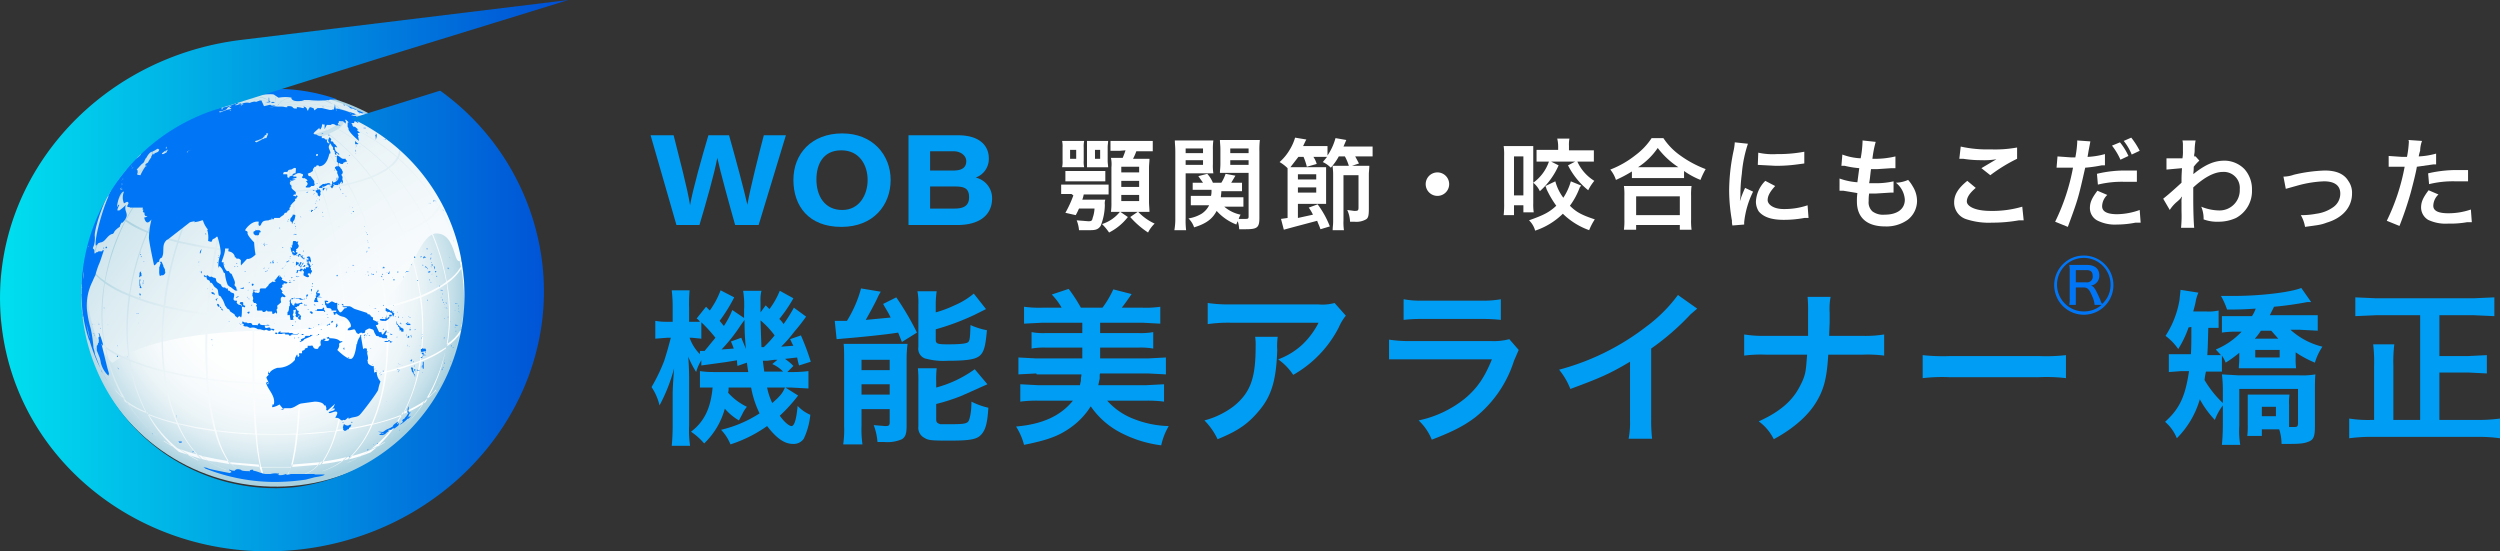 <svg xmlns="http://www.w3.org/2000/svg" xmlns:xlink="http://www.w3.org/1999/xlink" viewBox="0 0 532.2 117.4"><rect x="0" y="0" width="532.2" height="117.4" fill="#333333" stroke="none"/><defs><style>.a{fill:none;}.b{clip-path:url(#a);}.c{fill:url(#b);}.d{clip-path:url(#c);}.e{fill:url(#d);}.f{clip-path:url(#e);}.g{fill:url(#f);}.h{fill:#0076f7;}.i{fill:#fff;}.j{fill:#009df4;}.k{fill:url(#g);}</style><clipPath id="a"><path class="a" d="M16.5,61.3A42.2,42.2,0,1,0,58.6,19.2,42.2,42.2,0,0,0,16.5,61.3"/></clipPath><radialGradient id="b" cx="-513.24" cy="202.46" r="3.74" gradientTransform="matrix(11.28, 0, 0, -11.28, 5846.53, 2344.66)" gradientUnits="userSpaceOnUse"><stop offset="0" stop-color="#fff"/><stop offset="0.46" stop-color="#fdfefe"/><stop offset="0.63" stop-color="#f6fafc"/><stop offset="0.75" stop-color="#ebf4f7"/><stop offset="0.84" stop-color="#daebf1"/><stop offset="0.93" stop-color="#c4dfe9"/><stop offset="1" stop-color="#a9d1df"/><stop offset="1" stop-color="#a8d0de"/></radialGradient><clipPath id="c"><path class="a" d="M23.7,77.2h0M18.5,53.4c-1.2,18.9,5.4,23.8,5.4,23.9,9.8-7.5,34.5-6.9,34.5-6.9s19.8.5,27.3-10.8c2.2-3.2,4.3-9.8,7.1-9.9s3.6,3,4.2,4.9,1.5.8,1.4-1.2C96,34.3,79,19.5,58.4,19.5S20.9,34.3,18.5,53.4"/></clipPath><radialGradient id="d" cx="-511.61" cy="246.37" r="3.73" gradientTransform="matrix(46.06, 0, 0, -46.06, 23707.01, 11492.14)" xlink:href="#b"/><clipPath id="e"><path class="a" d="M60.3,101.5Zm-7,.3h0m-.2,0h0m.2,0h-.2l-1-.2,1.2.2m-1.2-.2h0m16.4-.6h0M92.9,83.5h0v-.2h-.1M18.4,54.3h0M30.9,31.4h0m.1,0h0m45.9-6.6h0m-36-.2a.1.1,0,0,0,.1-.1h-.1m25.2-3.4h0m0,0h0m-.1,0h0M61.9,99.5c-.5,1.6-1,2.5-1.5,2.6a20.5,20.5,0,0,1-3.5,0c-.4-.1-.9-1-1.2-2.6h6.2m1.1-7a39.8,39.8,0,0,1-1.1,6.9H55.6a41.7,41.7,0,0,1-.9-6.9H63m.4,0a69.9,69.9,0,0,0,8-.7,20.4,20.4,0,0,1-3.2,7.1l-6,.5a50,50,0,0,0,1.2-6.9M49.1,98.8a21,21,0,0,1-3-7,75.3,75.3,0,0,0,8.3.7,41.5,41.5,0,0,0,1,6.9l-6.3-.6m22.6-7A73.4,73.4,0,0,0,79,90.5a21,21,0,0,1-5,7.3,44.8,44.8,0,0,1-5.5,1,24.2,24.2,0,0,0,3.2-7M46,98.3a13.3,13.3,0,0,1-3-.6,20.5,20.5,0,0,1-5-7.4l3.9.9,3.8.6a22.9,22.9,0,0,0,3.2,7L46,98.3m33.3-7.9a45.4,45.4,0,0,0,6.2-1.9,25.3,25.3,0,0,1-6.6,7.8,28.8,28.8,0,0,1-4.7,1.5,22,22,0,0,0,5.1-7.4M38.1,96.2a25.8,25.8,0,0,1-6.6-7.9,56.8,56.8,0,0,0,6.2,2,24.2,24.2,0,0,0,5.1,7.4l-4.7-1.5M63.7,81.7c-.1,4.1-.3,7.6-.6,10.6q-4.2.2-8.4,0c-.3-3-.4-6.5-.5-10.5h9.5m.4,0a88,88,0,0,0,9.1-.8,58.6,58.6,0,0,1-1.7,10.7l-8.1.7c.3-3,.6-6.5.7-10.6M46,91.6a58.6,58.6,0,0,1-1.7-10.7c3.1.4,6.3.7,9.5.8.1,4.1.3,7.6.5,10.6-2.8-.1-5.6-.4-8.3-.7M73.6,80.9c2.9-.4,5.7-.9,8.3-1.5a37.1,37.1,0,0,1-2.8,10.8,52.7,52.7,0,0,1-7.3,1.3,48.5,48.5,0,0,0,1.8-10.6m-31.8,10-3.9-.8a37,37,0,0,1-2.8-10.9l4.4,1,4.4.7a58.8,58.8,0,0,0,1.7,10.6l-3.8-.6M82.3,79.3a44.2,44.2,0,0,0,7-2.2,33.7,33.7,0,0,1-3.6,11.1,46.7,46.7,0,0,1-6.3,2,41.3,41.3,0,0,0,2.9-10.9M31.3,88a36.2,36.2,0,0,1-3.6-11.1,59.5,59.5,0,0,0,7.1,2.3A37.1,37.1,0,0,0,37.6,90a39.1,39.1,0,0,1-6.3-2M89.6,77a21.5,21.5,0,0,0,4.3-2.1l1-.7a32.5,32.5,0,0,1-4.3,11.4,4.7,4.7,0,0,1-.9.6,19.3,19.3,0,0,1-3.8,1.9A36.3,36.3,0,0,0,89.6,77m-63,8.5a32.4,32.4,0,0,1-4.2-11.4,20.1,20.1,0,0,0,5.1,2.7,33.7,33.7,0,0,0,3.6,11.1,18.9,18.9,0,0,1-4.5-2.4M63.7,68c.1,2.3.1,4.6.1,6.9s0,4.4-.1,6.5H54.2c-.1-2.1-.1-4.2-.1-6.5s0-4.6.1-6.9h9.5m.5,6.9c0-2.3,0-4.6-.1-6.9,3.2-.2,6.3-.4,9.2-.8.2,2.3.2,4.6.2,6.9s-.1,4.4-.2,6.5c-3,.4-6.1.6-9.2.8.1-2.1.1-4.2.1-6.5M44.3,80.6c-.1-2.1-.2-4.3-.2-6.6s.1-4.5.2-6.8c3.1.4,6.3.6,9.5.8,0,2.3-.1,4.6-.1,6.9s0,4.4.1,6.5c-3.2-.2-6.4-.4-9.5-.8M73.9,74c0-2.3-.1-4.6-.2-6.9A68.1,68.1,0,0,0,82,65.6q.3,3.5.3,6.9c0,2.3-.1,4.5-.3,6.5a52.3,52.3,0,0,1-8.4,1.5c.2-2,.3-4.2.3-6.5M39.5,79.8l-4.4-.9a46.8,46.8,0,0,1-.4-6.6c0-2.3.2-4.6.4-6.8l4.4.9,4.5.7q-.3,3.5-.3,6.9c0,2.3.1,4.5.2,6.5l-4.4-.7m43.2-7.4a50.7,50.7,0,0,0-.4-6.8c2.6-.7,5-1.4,7.1-2.2a50.6,50.6,0,0,1,.5,6.8,46.5,46.5,0,0,1-.5,6.6c-2.1.8-4.5,1.5-7.1,2.2.2-2.1.4-4.3.4-6.6M27.6,76.5a44.5,44.5,0,0,1-.4-6.5,53.4,53.4,0,0,1,.5-6.9,45.6,45.6,0,0,0,7.1,2.3,53.2,53.2,0,0,0-.4,6.9c0,2.2.1,4.4.3,6.5a53.9,53.9,0,0,1-7.1-2.3m62.5-6.4a50.7,50.7,0,0,0-.4-6.8A28.7,28.7,0,0,0,94,61.1l1.1-.7a51.9,51.9,0,0,1,.5,6.8,37.1,37.1,0,0,1-.6,6.7l-1,.6a30,30,0,0,1-4.4,2.2,46.5,46.5,0,0,0,.5-6.6M22.3,73.7a46.5,46.5,0,0,1-.5-6.6,51.9,51.9,0,0,1,.5-6.8A24.3,24.3,0,0,0,27.4,63a53.4,53.4,0,0,0-.5,6.9,44,44,0,0,0,.5,6.5,24.3,24.3,0,0,1-5.1-2.7m-3.1-3.1a37.7,37.7,0,0,1,0-13.4,14.1,14.1,0,0,0,3,3,38.2,38.2,0,0,0-.6,6.8,35.2,35.2,0,0,0,.6,6.6,9.5,9.5,0,0,1-3-3m76.6-3.5a38.2,38.2,0,0,0-.6-6.8,10.8,10.8,0,0,0,3-3.1,37.7,37.7,0,0,1,0,13.4,9.7,9.7,0,0,1-3,3.1,35.2,35.2,0,0,0,.6-6.6M63.2,53.9c.2,4.4.4,9,.5,13.7-3.1.1-6.3.1-9.5,0,.1-4.6.3-9.3.6-13.7h8.4m-44.6-.6h0m0-.1h0m44.9.7,8.1-.7a120.3,120.3,0,0,1,1.7,13.6c-3,.4-6,.6-9.2.8-.1-4.7-.3-9.3-.6-13.7M44.4,66.8a117.5,117.5,0,0,1,1.7-13.6c2.7.3,5.5.6,8.3.7-.3,4.4-.5,9-.6,13.7-3.2-.2-6.3-.4-9.4-.8M71.9,53.1a50.2,50.2,0,0,0,7.3-1.3A67.9,67.9,0,0,1,82,65.2a66.4,66.4,0,0,1-8.4,1.5,120.3,120.3,0,0,0-1.7-13.6M39.6,66l-4.4-.9A66.5,66.5,0,0,1,38,51.7l3.9.8,3.8.6A120.3,120.3,0,0,0,44,66.7L39.6,66M79.5,51.7a47,47,0,0,0,6.3-1.9A58.5,58.5,0,0,1,89.4,63c-2.1.8-4.5,1.5-7.1,2.2a68.9,68.9,0,0,0-2.8-13.5m-51.8,11a59.4,59.4,0,0,1,3.7-13.1,52.5,52.5,0,0,0,6.3,2A66.6,66.6,0,0,0,34.8,65a53.9,53.9,0,0,1-7.1-2.3M86,49.7a26.9,26.9,0,0,0,3.8-1.9l.9-.6A49.5,49.5,0,0,1,95,60l-1,.7a36.1,36.1,0,0,1-4.4,2.2A54.9,54.9,0,0,0,86,49.7M22.4,59.9a49.5,49.5,0,0,1,4.3-12.8,18.9,18.9,0,0,0,4.5,2.4,54.4,54.4,0,0,0-3.7,13.1,24.3,24.3,0,0,1-5.1-2.7m-3.1-3.1A41.3,41.3,0,0,1,24,44.4,9.2,9.2,0,0,0,26.6,47a42.1,42.1,0,0,0-4.3,12.8,9.5,9.5,0,0,1-3-3m71.6-9.7a9.3,9.3,0,0,0,2.6-2.7,38.6,38.6,0,0,1,4.6,12.4,9.7,9.7,0,0,1-3,3.1,45.8,45.8,0,0,0-4.2-12.8M62.1,40.9c.4,3.9.8,8.1,1.1,12.6q-4.2.2-8.4,0c.3-4.4.6-8.7,1-12.6h6.3m.2,0,6.1-.5a102.1,102.1,0,0,1,3.1,12.4c-2.6.3-5.3.6-8,.7q-.4-6.7-1.2-12.6M46.2,52.8a86.4,86.4,0,0,1,3.1-12.4l6.2.5c-.4,3.9-.8,8.1-1,12.6-2.8-.1-5.6-.4-8.3-.7M68.6,40.4l5.5-1a61.7,61.7,0,0,1,5,12,67.7,67.7,0,0,1-7.3,1.4,86.3,86.3,0,0,0-3.2-12.4M42,52.1l-3.9-.8a65.6,65.6,0,0,1,5.1-12.1l2.9.7,2.9.4a106.8,106.8,0,0,0-3.2,12.4c-1.3-.2-2.6-.3-3.8-.6M74.3,39.3A38.1,38.1,0,0,0,79,37.9a52.8,52.8,0,0,1,6.6,11.6,57.8,57.8,0,0,1-6.2,1.9,65.6,65.6,0,0,0-5.1-12.1m-42.7,10a53.2,53.2,0,0,1,6.7-11.6A23.7,23.7,0,0,0,43,39.2a64.9,64.9,0,0,0-5.2,12,57.8,57.8,0,0,1-6.2-1.9M79.2,37.8a19.5,19.5,0,0,0,2.9-1.4l.6-.5a46.8,46.8,0,0,1,7.8,11l-.9.6a22.4,22.4,0,0,1-3.8,1.9,52.8,52.8,0,0,0-6.6-11.6m-52.3,9a50.2,50.2,0,0,1,7.8-10.9,21.5,21.5,0,0,0,3.4,1.7,53.2,53.2,0,0,0-6.7,11.6,30.6,30.6,0,0,1-4.5-2.4m-2.7-2.7a42.1,42.1,0,0,1,8.5-10.3,7.1,7.1,0,0,0,1.9,2,47.1,47.1,0,0,0-7.8,10.9,9.1,9.1,0,0,1-2.6-2.6m58.6-8.3a5.4,5.4,0,0,0,2-2A43.6,43.6,0,0,1,93.3,44a8.4,8.4,0,0,1-2.6,2.8,50.3,50.3,0,0,0-7.9-11M23.5,41.2a39.9,39.9,0,0,1,8.7-9.6,3.3,3.3,0,0,0,.5,2.1,44,44,0,0,0-8.6,10.2,4.5,4.5,0,0,1-.6-2.7m61.4-7.5a3.9,3.9,0,0,0,.3-2.1,38.8,38.8,0,0,1,8.6,9.5,4.5,4.5,0,0,1-.4,2.8,46.1,46.1,0,0,0-8.5-10.2M60.6,30.2c.5,3,1,6.5,1.4,10.4-2,.1-4.1.1-6.2,0,.4-3.9.8-7.4,1.3-10.4h3.5m.1,0a16.9,16.9,0,0,0,3.3-.3,65.2,65.2,0,0,1,4.3,10.2l-6,.5c-.5-3.9-1-7.4-1.6-10.4M49.4,40a64.2,64.2,0,0,1,4.1-10.1,20.7,20.7,0,0,0,3.5.3c-.5,3-1,6.5-1.4,10.4a62,62,0,0,1-6.2-.6M64.2,29.9l3-.5A49.8,49.8,0,0,1,74,39a44.8,44.8,0,0,1-5.5,1,63.9,63.9,0,0,0-4.3-10.1m-18,9.6a15,15,0,0,1-2.9-.6,54.9,54.9,0,0,1,6.9-9.6l1.6.4,1.6.2A63.9,63.9,0,0,0,49.1,40l-2.9-.5M67.3,29.4l2.6-.8a42.2,42.2,0,0,1,8.9,9A42.1,42.1,0,0,1,74.2,39a51.4,51.4,0,0,0-6.9-9.6m-28.8,8a47.3,47.3,0,0,1,9-8.9l2.6.8a47.5,47.5,0,0,0-7,9.6,24.8,24.8,0,0,1-4.6-1.5M70,28.5l1.6-.8.3-.2a46.4,46.4,0,0,1,10.6,8.2l-.7.4A18.3,18.3,0,0,1,79,37.5a47.9,47.9,0,0,0-9-9M35,35.6a43.9,43.9,0,0,1,10.6-8.1l1.8.9a51,51,0,0,0-9.1,8.9A16.9,16.9,0,0,1,35,35.6m-2-2.1a44.9,44.9,0,0,1,11.4-7.2,3.8,3.8,0,0,0,1.1,1.1,45.9,45.9,0,0,0-10.6,8.1,5.9,5.9,0,0,1-1.9-2m39-6a4,4,0,0,0,1.1-1.2,44.9,44.9,0,0,1,11.4,7.2,7.2,7.2,0,0,1-1.9,2.1A45.9,45.9,0,0,0,72,27.5M32.5,31.4a41.3,41.3,0,0,1,11.7-6.3,1.7,1.7,0,0,0,.2,1.2A42.9,42.9,0,0,0,33,33.4a2.9,2.9,0,0,1-.5-2m40.6-5.1a1.7,1.7,0,0,0,.2-1.2,40.7,40.7,0,0,1,11.6,6.3,3.6,3.6,0,0,1-.3,2,45.1,45.1,0,0,0-11.5-7.1m.2-1.2a2.5,2.5,0,0,0-.7-1.2,35.6,35.6,0,0,1,11.1,5.3,5.7,5.7,0,0,1,1.2,2.1,39.3,39.3,0,0,0-11.6-6.2M33.7,29.2a33.5,33.5,0,0,1,11.1-5.3,2.3,2.3,0,0,0-.6,1.2,38.7,38.7,0,0,0-11.7,6.2,3.8,3.8,0,0,1,1.2-2.1m18.8-8.8-.7.2h0l-.2,1.1h-.1l-2.8.7-1.3.2-.4.2,1.6-.4-2.3.9a29.1,29.1,0,0,0-5,1.6l-.3.2a23.7,23.7,0,0,1,5.3-1.8l-.5.3-1.1.8a34.3,34.3,0,0,0-10.9,5.2l.8-.7-.3.2h-.1l-.7.7-2.2,1.8h-.1l2.2-1.8A4.3,4.3,0,0,0,32.3,32a39.6,39.6,0,0,0-8.5,9.3,4.1,4.1,0,0,1,.7-1.7c.4-.7,1-1.4,1.5-2.1-.8,1.1-1.3,1.7-1.8,2.5h0l-.9,1.6.8-1.4a4.4,4.4,0,0,0-.5,1.5A33.2,33.2,0,0,0,20,49.3a.8.8,0,0,1-.2.5,34.5,34.5,0,0,1,3.8-8,3.8,3.8,0,0,0,.5,2.7,43.9,43.9,0,0,0-4.6,12.2,4.3,4.3,0,0,1-.6-3.1.9.9,0,0,1,.1-.5.1.1,0,0,1-.1.1c.3-1.3.7-2.6,1.1-3.9l.3-1.1a38.9,38.9,0,0,0-1.4,5.3h0c0,.1-.1.2-.1.4a.6.6,0,0,1-.1.4h0c0-.2.1-.3.1-.4a4.5,4.5,0,0,0,.7,3.1,49.3,49.3,0,0,0-.7,6.6,35.2,35.2,0,0,0,.6,6.6,7.8,7.8,0,0,1-.5-1.4v.2a4.4,4.4,0,0,0,.6,1.6,37.6,37.6,0,0,0,2.7,8.2.4.4,0,0,1,.1.3,33,33,0,0,1-2.7-8.4,10.1,10.1,0,0,0,2.9,3,33.4,33.4,0,0,0,4.2,11.3,10,10,0,0,1-2.5-2.6l-.4-.6c0-.1-.1-.1-.1-.2l1.6,2.6-.8-1.2a9.7,9.7,0,0,0,2.3,2.2A28.8,28.8,0,0,0,33,92.5l.4.3A26.9,26.9,0,0,1,27,85.4a18.1,18.1,0,0,0,4.4,2.4A26.4,26.4,0,0,0,38,95.6a18.5,18.5,0,0,1-3.2-1.7H35a15.8,15.8,0,0,0,3.2,1.7,25.5,25.5,0,0,0,3.9,2.4h.2a32.6,32.6,0,0,1-4-2.4,42.1,42.1,0,0,0,4.6,1.4,14.9,14.9,0,0,0,5.1,3h.2a13,13,0,0,1-5.1-2.9l2.9.6,2.8.5a6.6,6.6,0,0,0,4.1,2.7A6.5,6.5,0,0,1,49,98.4l6.1.5c.4,1.6.9,2.4,1.4,2.6l-2.4-.2h.2l2.2.2h4l2.2-.2h.2l-2.4.2c.6-.2,1.2-1.1,1.6-2.6l6-.5a6.4,6.4,0,0,1-4,2.7h.2a6.6,6.6,0,0,0,4-2.8,41.6,41.6,0,0,0,5.5-1,14.4,14.4,0,0,1-5.2,3h.1a14.8,14.8,0,0,0,5.3-3,36.3,36.3,0,0,0,4.6-1.4,21.2,21.2,0,0,1-4.9,2.7l-2.2.8,3.3-1.2-.5.2a25.1,25.1,0,0,0,4.5-2.6,18.3,18.3,0,0,0,2.8-1.4l.4-.3h-.1A15.7,15.7,0,0,1,79,95.6a25.4,25.4,0,0,0,6.7-7.8,26.9,26.9,0,0,0,3.8-1.9l.9-.6a29.7,29.7,0,0,1-6.6,7.5l.7-.6a31.3,31.3,0,0,0,6.1-7,10.4,10.4,0,0,0,2.1-2.1l-.5.8.7-.9h-.2c.1-.1.2-.2.2-.3a15.4,15.4,0,0,0,1.4-2.3l-1.1,1.9a8,8,0,0,1-2.4,2.5,35.2,35.2,0,0,0,4.3-11.5,9.7,9.7,0,0,0,3-3.1,35.8,35.8,0,0,1-1.6,5.6l.2-.5a44.4,44.4,0,0,0,1.5-5.2c.1-.4.3-.7.4-1.1a26.8,26.8,0,0,1-.7,2.7,23.3,23.3,0,0,0,1-4.4l-.2,1a3,3,0,0,1-.5,1.4,36.2,36.2,0,0,0,.7-6.7,37.9,37.9,0,0,0-.6-6.7,4.8,4.8,0,0,0,.5-2.8v-.3a4.5,4.5,0,0,1-.6,2.7,38.8,38.8,0,0,0-4.7-12.4,4,4,0,0,0,.5-2.8,42.6,42.6,0,0,1,3.5,7.5c0-.1-.1-.3-.1-.4A36.5,36.5,0,0,0,94,40.7a4.2,4.2,0,0,0-.4-1c0-.1-.1-.2-.2-.3a3,3,0,0,1,.4,1,37.5,37.5,0,0,0-8.6-9.6,6.2,6.2,0,0,0-1.2-2l2.3,1.9-.2-.2-2.2-1.8c-.2-.1-.3-.3-.5-.5l-.4-.3.6.6a34,34,0,0,0-11-5.3,9.7,9.7,0,0,0-1.5-1,26.4,26.4,0,0,1,5.6,1.9h-.1A26.2,26.2,0,0,0,71,22.2a9,9,0,0,0-2.2-1l1.7.4h-.2l-1.6-.4-2.9-.7h-.3a10,10,0,0,0-6.8,1.7,11,11,0,0,1,6.9-1.7l2.8.7a19.6,19.6,0,0,0-9.7,1,20,20,0,0,1,9.8-1l2.2.9a28.6,28.6,0,0,0-12,.1,30.9,30.9,0,0,1,12.1-.1,8.5,8.5,0,0,1,1.4,1,40,40,0,0,0-13.5-.9,38.3,38.3,0,0,1,13.6,1,2.4,2.4,0,0,1,.6,1.1,41.4,41.4,0,0,0-14.2-2.1,44,44,0,0,1,14.2,2.1,1.7,1.7,0,0,1-.2,1.2,42.8,42.8,0,0,0-14-3.3,42.8,42.8,0,0,1,14,3.3,2.3,2.3,0,0,1-1.1,1.1,38.7,38.7,0,0,0-12.9-4.4,38.9,38.9,0,0,1,12.9,4.5l-.4.2-1.5.8a34.4,34.4,0,0,0-11-5.5,34,34,0,0,1,10.9,5.5l-2.5.8a27.2,27.2,0,0,0-8.4-6.3A28.1,28.1,0,0,1,67,28.5L64,29a24,24,0,0,0-5.3-6.8A23.8,23.8,0,0,1,63.9,29a16.6,16.6,0,0,1-3.2.3,39.9,39.9,0,0,0-2-7.1,34.4,34.4,0,0,1,1.8,7.1H57.2a64.2,64.2,0,0,1,1.5-7.1A57.8,57.8,0,0,0,57,29.3a18.4,18.4,0,0,1-3.3-.3,27.9,27.9,0,0,1,5-6.8A28.1,28.1,0,0,0,53.5,29L52,28.8l-1.6-.4a29.5,29.5,0,0,1,8.3-6.2,29.9,29.9,0,0,0-8.4,6.2l-2.5-.8a34.7,34.7,0,0,1,10.9-5.4,35.2,35.2,0,0,0-11,5.4,7.7,7.7,0,0,1-1.8-1,38.9,38.9,0,0,1,12.8-4.4,40.3,40.3,0,0,0-12.9,4.4,5,5,0,0,1-1-1.1,43.5,43.5,0,0,1,13.9-3.3,42.9,42.9,0,0,0-13.9,3.3,2.7,2.7,0,0,1-.3-1.2,44.4,44.4,0,0,1,14.2-2.1,41.2,41.2,0,0,0-14.1,2.1,1.4,1.4,0,0,1,.6-1.1,37.7,37.7,0,0,1,13.5-1,37.7,37.7,0,0,0-13.5.9l1-.8.5-.2a28.6,28.6,0,0,1,12,.1A29.9,29.9,0,0,0,46.8,22l2.2-.9a20.8,20.8,0,0,1,9.7,1.1,19.1,19.1,0,0,0-9.6-1.1l2.8-.7a10.8,10.8,0,0,1,6.8,1.8A10.3,10.3,0,0,0,52,20.4h.5m.3.6h0m9.4-.2h0Zm-7.1,0h0m.2,0h-.1c1.1-.1,2.3.6,3.5,2.2-1.1-1.5-2.2-2.3-3.2-2.3h-.2m3.4,2.2c1.2-1.6,2.4-2.3,3.4-2.2h-.2c-1,0-2.1.8-3.2,2.3m-.1-2.3a18.5,18.5,0,0,1,.1,2.3V20.6Z"/></clipPath><radialGradient id="f" cx="-511.91" cy="234.89" r="3.76" gradientTransform="matrix(25.9, 0, 0, -25.9, 13358.62, 6195.39)" xlink:href="#b"/><linearGradient id="g" y1="58.68" x2="120.96" y2="58.68" gradientUnits="userSpaceOnUse"><stop offset="0" stop-color="#00e0ef"/><stop offset="1" stop-color="#004ed5"/></linearGradient></defs><g class="b"><rect class="c" x="16.7" y="19.4" width="84.4" height="84.39"/></g><g class="d"><rect class="e" x="17.9" y="19.4" width="80.9" height="57.8"/></g><g class="f"><rect class="g" x="19" y="20.6" width="80.9" height="82.07"/></g><path class="h" d="M53.1,100.3h-.2s-1.3,0-1.5-.2-1.2-.4-1.4.1a1.8,1.8,0,0,1-1.2-.3c0,.1.1.1.1.2h-.2l.5.2c0,.1,0,.2.1.2l-.4.2s-4.3-.8-4.6-1a2.2,2.2,0,0,0-1-.2l.4.2h-.1a40.2,40.2,0,0,0,15.1,2.9,46,46,0,0,0,6.4-.5l1.9-.5c2-.3,2.1-.5,2.1-.6H66.9a.1.1,0,0,0,.1-.1H61.9a1.6,1.6,0,0,1-1,.1h0c-.1-.1-.1-.1-.3,0h0c-.2.1-1.3.3-1.5,0h.3v-.2h-.3a3.8,3.8,0,0,0-1.5.1H56.5c-.9-.1-1.7-.6-2.6-.7v-.2h-.1c-.7,0-.7.2-.6.7m21.1-3.5h.2l-.2.2m4-1.1h0m-37.3,0c0-.4.2-.2.3-.2v-1h0v.9h0s-.2-.1-.2.3Zm37.2-.6h.3l-.3.2m1.3-1.2a.1.1,0,0,0,.1-.1h-.1m-41.5-.7H38c-.1.1,0,.1.1.2h0l.2.2h0a.1.1,0,0,0,.1-.1h.3v-.2h-.8m42.5.2-.2.2h.2c.1-.1.1-.1,0-.1h-.1M32.4,92.2c-.1,0,.1.2.2.2h-.2m52.5-.4h0m-54.3.1h0a.1.1,0,0,0-.1-.1h.1m1.4,0h0m-1.5-.1h0M85,91.7h-.1l.3-.2h0s-.2,0-.2.1m-11.9-.9c-.1.1-.1.2-.1.4h.1c0,.1-.1.2-.1.3h0l.2.2a.1.1,0,0,0,.1.1h.3l.4-.3h.2a.4.4,0,0,0,.1-.3l.3-.2.2-.5h-.3l-.4.2H74a1.1,1.1,0,0,1-.7-.3h0c-.1,0-.2.1-.2.3m11.6-.9-1,.8v.2c-.6.5-1.3.6-1.8,1s-.3.2-1.5.2h0l1.2.3v.2l-.3-.2h0a1.5,1.5,0,0,0-.6.4h.5c.2.1.6-.1.6-.1s.2-.1.3-.2l.4-.4h0c.2.1.2-.2.2-.2v-.2h1.2c-.8,0-.6-.1-.6-.1h.2c-.1-.1.2-.2.2-.2h.3l.8-.6L85,90c-.2.1-.3.3-.5.3l.2-.4Zm-9.9.3H75c0-.1,0-.2-.1-.2a.1.1,0,0,0-.1.1m-1.9.1c0,.1.2,0,.2-.1s.1-.1,0-.1l-.2.2M37.7,88.9h0m.1-.1Zm-.4,0h.1c.1,0,.1,0,.1-.1Zm.2-.4c-.1,0-.1.1,0,.1h0M87,86.5a.3.3,0,0,0-.1.2c-.1,0,0,.1-.1.2v.2c-.1,0-.1.1,0,.1h0c0,.1-.1.3-.1.4s-.1.2,0,.2.1-.1.1-.2h0c.1.1.1.1.1-.1h0c0,.3-.1.3-.1.4h.1v.2h0c-.3.2-.3.5-.5.6l-.3.4c-.1.1-.3.1-.4.3h0c-.1.1-.1.1,0,.2s0,.3,0,.3l-.7.5h0c.4,0,1.3-.8,1.4-.9l.4-.4c0,.1.2.1.7-.6h0l-.3.2h-.3c0,.1,0,.2-.1.2h0c-.1-.1.1-.1.1-.2h0c0-.2.2-.3.2-.5h0c0-.2.3-.2.3-.4H87v-.3h0a.1.1,0,0,0-.1-.1c0-.1.1-.2.1-.3H87v-.3Zm-4.8-1.1h.1a.1.1,0,0,0-.1.1M80.8,81h0m-.1-.2s0,.1.1,0h-.1m-.1-.1h.1a.1.1,0,0,0-.1.1m-.1-.1h0m0-.2h0m.5-.6s.1.1.1,0H81m.2-.1h0c0,.1.1,0,.1-.1h-.1m-.3,0a.1.1,0,0,0,.1-.1h0c-.1,0-.1.1-.1.2m-.1-.2h.1c.1-.1,0-.1,0-.1h-.1m12.8-.1h0m-13.7.1h.2a.2.2,0,0,0-.2-.2v.2m10-.1H90a.1.1,0,0,0-.1-.1h0m-5.2-.1h.2c0-.1,0-.1-.1-.1h-.1m-3.4.1h0c.1.1,0,.1,0,.2h.1a.1.1,0,0,0-.1.1m-.3-.2a.1.1,0,0,0,.1-.1h0c-.1,0-.1,0-.1.1m.7-.2h-.2v-.2h.1Zm-1.6.1h0v.2m1.2-.1v.2h0m8.2-.6h-.8c0,.1.1,0,.1-.1s.1-.2,0-.2a.1.1,0,0,1-.1.1m-8.5.4h0a.1.1,0,0,0,.1-.1h-.1m.8,0h0m-1-.1h.1c.1,0,0-.1,0-.1a.1.1,0,0,0-.1.1m8.8-.1h0c.1,0,0-.1,0-.1h0m-8.5.1h.1a.1.1,0,0,0-.1.1m4.6-.3v.3h0c0,.1.1,0,.1,0v-.2c-.1,0-.1,0-.1.1m8.7,0a.1.1,0,0,0,.1-.1h0a.3.3,0,0,0-.1.2M80,78.5h0m8.5.3h.1c-.1,0-.2.3-.1.4m-8.3-.3h0m13.9-.3h0c-.1.1-.2.2-.1.2h0a.3.3,0,0,0,.1-.2h0m2.4.2h.3c0-.1.1-.1.8-.2h0c-.7,0-.8.2-.8.2m-8.6-.2s-.1.2,0,.3.2-.1.2-.2.1,0,0-.1h-.2m-8.4,0a.1.1,0,0,0,.1-.1h-.1c-.1,0,0,.1,0,.1m-.2,0c0,.1.1,0,.1-.1h0v.2m4.9,0c.1.1.2,0,.2-.1h-.1c-.1,0-.1.1-.1.2m-4.2.2V78h0m9.4.1h.2l-.2.2M88.1,78h.2a.1.1,0,0,0-.1-.1c0,.1-.1.1-.1.2m-8.5-.1h0m17.1-.7v.2h.1Zm-17.3.6V78h.1c.1,0,0-.1-.1-.1h0m5.1.1h.1a.1.1,0,0,0-.1.1m3.6-.1V78l.2-.2h-.1m-8.9-.1h-.1a.1.1,0,0,1,.1-.1h0m5.8.1h.1a.1.1,0,0,0-.1-.1v.2m.5-.1h0s-.1,0,0,.1m4.6-.1h0m-5.4-.3h.2a.2.2,0,0,0-.2.2m0,.2h0m5,.2h.2c0-.1,0-.2-.1-.2a.2.2,0,0,0-.1.3m.2-.2H90v.2m5.8,0h.1a.3.3,0,0,1-.1.2m-1.5,0h-.1v.3a.1.1,0,0,0,0,.2h0v-.3h0l.2-.3c.1-.1,0-.1,0-.1s-.1.1-.1.2m-6.7-.1h-.1v.2a4.1,4.1,0,0,1,.2.7h0c.1.1.2.2.2.3l.2.3.2.3v.2h.1c-.1-.1,0-.2,0-.3h-.1v-.2l-.2-.2a.1.1,0,0,1,0-.2.8.8,0,0,0-.2-.5c0-.1,0-.2.1-.2a.3.3,0,0,0-.1-.2v-.2h-.1v.2m-62.7-.2s-.1,0,0,.1l.2.3c.1.1,0-.1,0-.1h-.2m64.9,0h.2V77a.2.2,0,0,0-.2.2m7.4-.1h0m-9.4,0c0,.1.1,0,.1-.1s.1-.1,0-.1-.1.2-.1.2m6.6.1h0v.2h.1v-.2h0Zm2.8-.2h0c.1,0,.1,0,.1-.1V77m.5.2h0m-2.1-.3a.1.1,0,0,0,.1-.1h0v.2M24.9,76h.2a1,1,0,0,0-.1-.3h-.1ZM27,76h0c.1.1.1,0,.1-.1h0m67.5.8h0c.1,0,.1-.1,0-.1v.2m-7.1-.4v.2c0,.1,0,.1-.2.2h0c.2.1.2.1.2.3h0a1.1,1.1,0,0,1,.3-.5h-.2m9.7.3h.1c-.1,0-.1.1-.1.2m0-.2h0c.1,0,.1-.1.1-.2v.3M74,76.2h.2c0-.1.2-.2.2-.2h0a.4.4,0,0,0-.4.3m23.1-.4V76h.1Zm-19-.7h.1c.1-.1,0-.1,0-.1s-.1.1-.1.2m0-.3h.1a.1.1,0,0,0,0-.2c-.1,0-.1.1-.1.2m16.7.1h.5m-4.7-.3h-.2a.1.1,0,0,0,.1-.1h0c.1,0,.1.1,0,.2v.2c.1,0,.1,0,.1-.1v-.3a.3.3,0,0,0,.1-.2h-.1M25,73.7h0c.1,0,.1-.1,0-.2v-.2Zm64.6.6v.5h0l.2.2c.1,0,.1,0,0,.2s0,.2.1.2h0l.9.2h0s-.9.1-.7-.1h.1v.2H90v.2c-.1.2-.2.2-.1.3s-.4-.1-.4-.1h0s.6-.2.6-.4.2-.1.2-.2h-.1v-.4h-.3c0-.1-.4-.1-.4-.1h0l1.2-.3v-.3h-.1c0-.1,0-.2-.1-.2h0m-11.6-.1h0c.1,0,.1,0,.1.1h-.1s-.1,0,0,.1m11.2,0a.1.1,0,0,0,.1-.1h0c-.1,0-.1,0-.1.1m-17,0h0c.2.2.3.1.3.1h-.1V74h0a.2.2,0,0,0-.2.2m-52.7,0h0c-.1,0,0,.2,0,.2m69.5-.1.2-.2H90c-.1,0-.2.1-.1.2m6.5-.4v.2a.1.1,0,0,0,.1-.1h.1M90,73.5h0m7-.1h0m-7.6.1h.1c-.1,0-.1.2-.1.3m-2.7-.4a.1.1,0,0,0,.1.1h0c0,.1,0,0,.1,0h-.1a.1.1,0,0,0-.1-.1h0m9.3.1h.1v.2h0a.3.3,0,0,0-.1.2m-1,0c.1,0,.1,0,.1-.1v.1m-8.4-.4c0,.1.1.1.1.2h.1a.1.1,0,0,0-.1-.1h-.1m-41.5-.1c.1,0,.1,0,.1-.1h0c-.1,0-.1.2-.1.2m52.9,0h.1v.2m-11.1-.1h0c0,.1.1.1.1,0h.2M45,72.4h.2c0-.1,0-.1-.1-.1H45m23.8,0h-.4c0,.1-.1.1-.1.2h.6s.4-.1.4-.3a.1.1,0,0,0-.1-.1h-.4m8.8-.1a.3.3,0,0,1-.1.2h0a.1.1,0,0,0,.1-.1v-.4h-.1m9.1-.1h0c-.1,0,0,.1,0,.1m3.3,0c.1,0,.1,0,.1-.1h0a.1.1,0,0,0-.1.1m4.6.1h.1V72c-.1,0-.1.2-.1.3m.2-.2h0s-.1.1,0,.1m-13-.8c-.1.1,0,.1,0,.1h.1c.1-.1,0-.1,0-.1h-.1m8.2.1h0ZM75.9,73.2c0,.1-.3,3.1-1.2,3.2s-2.9-1.9-2.9-1.9.5-.6.4-1.1.5-.4.7-.7a.1.1,0,0,0-.1-.1c-.3.1-.3.1-.7-.2s-1.3-.4-2-.4a.4.4,0,0,0-.1-.3l-.5.2.2.2H70a.1.1,0,0,0,.1.1s0,.6-1.1.3-.7.6-.7,1a1.5,1.5,0,0,0-.6.7h.1s-.8.3-1.1-.3-.1-.2-1.2-.3V74l-.6.2a.4.4,0,0,1-.1.3l-.5.2v.5h-.6c-.2.2.2.5-.1.7s-.2,0-.3-.4h-.1c-.4.7-.4.7-.4,1.1a4.7,4.7,0,0,1-3.7,1.7c-.1,0-1.4.4-1.7,1.1h-.2v-.4h0c-.2.4-.2.4,0,.8h0c-.2.2-.4.3-.5.6l.6,1.3h-.1c-.1-.3-.1-.4-.4-.4s.3.3.3.5h-.1c-.1-.1-.2-.3-.4-.4.4,1.6,2.1,2.8,1.7,4.7h-.3v.2c-.1.2-.1.2,0,.4a4.5,4.5,0,0,0,1.5-.6h0l.9,1.1h-.7l.9-.3h1.2c.9-.1,1.5-.8,2.3-1l2.9-.4c.1,0,1.8,0,2,.8h.3l.2.6c-.1.3-.1.4.2.5l1.6-1.4c0,.2-.2.3-.2.5l-.5.8c-.1,0-.2,0-.2.1h-.1l.8-.5h.1c.1.4.1.4-1.2.8v.2c.3.1.4,0,1-.2s1.1-.1.6.8,0,.1.7.7.6.1.9.2.3,0,.9-.5h.1a.3.3,0,0,1-.1.2h.3c.7-.4,1.6-.2,2.2-.8s3.7-4.7,3.9-5.3a9.5,9.5,0,0,1,.5-1.8,2.9,2.9,0,0,1-.8-2h-.3c-.1.1-.2.1-.2.2s-.2-1.3-.1-1.4h-.1s-1.3-.3-1.2-1a.3.3,0,0,0-.1-.2c.4-.8-.2-1.5-.1-2.2s-.4-.3-.4-.5l-.4.2c0-.1-.4-2.3-.4-2.4a.6.6,0,0,0-.1-.4,3,3,0,0,0-.8,1.8M63.6,71.9h-.2c0,.2.3,0,.3-.1h-.1m21-.1c-.1,0-.2,0-.2.1h.2m-22,.1h.2l-.2.2m19.6,0h.2a.1.1,0,0,0,.1-.1h-.1a.2.2,0,0,0-.2.2m.4.4h-.3s-.1-.1-.1,0h-.3s-.2.2.2.2h.4l.4-.2c0,.1.3.2.1.3h-.1c.1.1.4,0,.4,0l.3-.2h-.3l-.4-.2h0c.1-.1.1-.1,0-.1h-.1c-.2,0-.2.2-.2.3m7.1-.7c.1.1.1.1.1,0s.1-.1,0-.1h-.1m5.5-.1h-.1c.1.1.1-.1.1-.1s0-.1,0-.1h0m-16.7-.1h.3a.1.1,0,0,0-.1-.1h-.2m-.6.1c.1.1.2,0,.2-.1h0c-.1,0-.2.2-.2.2m20.9-.2s-.1.2,0,.2h0m-22.1,0h-.2c.1.1.3,0,.4-.1v-.2h-.2m10.8,0h.1a.3.3,0,0,0-.1.2m-9.9-.2-.2.2h.2l.2-.2c.1-.1,0-.1-.1-.1h-.1m12.3,0H90a.1.1,0,0,0-.1-.1h0M20.1,71c-.1,0,0,.3,0,.3v-.2h0m69.6.1c0,.1.1,0,.1,0h-.1M78.2,71v.2l.2-.2h-.2m-17.5.2h.7l.2.2c0,.1,0,.1.1.1l.4-.2-.6-.5h-.3c-.3,0-.6.1-.5.2m16.5-.3v.2a.1.1,0,0,1-.1.1h0c.1.1.3-.2.3-.3h-.1M98,70.3h0a.1.1,0,0,0,.1-.1h.7M21,70.9c0,.3.4.9,0,.8a1.1,1.1,0,0,0,.1.8H21c0,.1.1.2,0,.2h0V73h-.1c-.1.1,0,.3-.1.4h-.1v.2h-.1v1l.6,1.5c.2.5.2,1.1.4,1.6A5.5,5.5,0,0,0,23.1,80c0-.3,0-.3.1-.3s-.4-1.5-.4-1.6l-1.2-4.9c.2.1.1.3.3.4v-.4a16,16,0,0,0-.8-2.3h0m61.4,0h.2c0-.1,0-.1-.1-.1s-.2,0-.1.1m-62.6,0h-.1v.2m63.6-.1h.1c-.1,0-.1.1-.1.2m-.3-.3v.2h0c0,.1-.1.1.6.2h-.6c.1,0,0-.1.1-.1h.5c-.3,0-.3-.1-.3-.1h-.4m-.6.1h.1c-.1,0-.1.1-.1.2m4,0h.2v-.2a.2.2,0,0,0-.1.3m12.3,0v-.2h0v.3m-11.4-.1h.1v.2c.1.2.2.1.2,0h-.1c-.1-.1,0-.2-.1-.3h0a.2.2,0,0,0-.2.2m-.4-.1a.1.1,0,0,0,0,.2.1.1,0,0,1-.1.1h-.1a.1.1,0,0,0,.1.1h.3v-.4c-.1,0-.1,0-.1.1m-21-.1h-.9c-.2.1-.2.4-.4.5h-.2l-.3.2h-.1c-.1.1,0,.2,0,.3s-.3.1-.3.3h.1l.5-.2a1.4,1.4,0,0,0,.4-.4l.7-.3.5-.2.6-.4H66m-1.9-.1h0c.1,0,0-.1,0-.1h0m-5.5,0h.2c0,.1.1,0,.1,0H59a.1.1,0,0,1,.1-.1l-.2-.2h-.3m4.9.1c-.1,0-.1.1-.1.2h-.9l-.3-.2c-.3-.1-.8.1-.8.3h2c0-.1.1-.1.1-.2h.1a.1.1,0,0,0-.1-.1Zm-3.8-.5c0,.1.1.1.1.2h-.4l-.2.3h0c0,.1,0,.2.2.2h.7a.1.1,0,0,1,.1-.1h.7s0-.2-.1-.2H59.7m4.9.3h-.3c-.1.1-.1.1-.1.2h.4m3.1,0h.2c0-.1,0-.2-.1-.2s-.2.1-.1.1m-.4.2h.3c0-.1-.1-.1-.2-.1h.2m-47.4,0c0,.1,0,.2.1.2h-.1v-.2h0c-.1,0,0,.3,0,.3m78.7-.1h0v.2M81.7,70h-.1c-.1,0-.1.1-.1.2h.2m15.4.2h0a.1.1,0,0,0,0,.2M97,69.1c-.1,0-.1.2-.1.2h.7m-10.4.8h0v.2h0c.1.1.2,0,.2-.1s0-.2-.1-.2h-.1m1.1.1h.2l-.2.2m-20-.1h.2a.1.1,0,0,0-.1-.1h-.1M23,69.1s-.1.1,0,.1h0Zm43,.7h-.3V70h.5c.1,0,.1,0,.1-.1H66m.7-.1h.1c0-.1,0-.1-.1-.1h0m20.7,0a.1.1,0,0,0,.1-.1h0a.1.1,0,0,0-.1.1m9.4-.1h.1v.2m-75.5,0h0c-.1,0-.1.2,0,.2m65.6-.2h0m-2,.1c0,.1.1.1.1.2s-.1.1-.1.2h.4v.2a.1.1,0,0,0,.1.1h.4V70h-.1l-.2-.2c0-.1,0,0-.1,0h-.1c0-.2-.1-.1-.1-.1h-.1c.1-.2,0-.2,0-.2h-.2m-22.8-.1h.3l-.2-.2a.1.1,0,0,0-.1.1m7.7-.1a.1.1,0,0,0-.1.1h-.3s.2-.1.2-.2h.3c0-.1,0-.1-.1-.1h0m-2.2,0v.2h.2a.1.1,0,0,0,.1-.1h-.2m-47.3-.2h-.1m79.1.3a.1.1,0,0,0,.1-.1h0v.2m-13.2-.3h.1l.2.2h.7c0-.1-.1-.2-.1-.3h-.6a.1.1,0,0,0-.1-.1h-.2m-28,0a.1.1,0,0,0,.1.1h-.1m10.1,0h0s-.1.1,0,.1M20,69.1h0s.1-.1,0-.1Zm.2-.1v0h-.1m64.3,0h0m-63.3.1v-.2h0c-.1,0-.1.2,0,.3m64.1-.5h.1v.2c0,.1,0,.1.1.1h.1a.1.1,0,0,0-.1-.1h-.3m-65.4.3c.1,0,.1,0,.1-.1v-.2c-.1.1,0,.3,0,.3m64.5-.4h0m-63.3,0h0s.1,0,0-.1h0m40.8,0h0c0,.1,0,.1.1.1h-.1m25-.2c-.1,0-.2.2,0,.2H87a.1.1,0,0,0-.1-.1h0m-57.4-.1c0,.1,0,.2.1.2h-.1m42.1.2h0v.2c0,.1-.1.2-.1.3v.2c.1.1.4-.4.4-.5h-.1v-.3h-.1c-.1,0-.1.2-.2.3m-1.5-.2H70v.2h.1l.2-.2a.1.1,0,0,0-.1-.1h-.1M51,68.7c-.1.2.2.4.5.2a.3.3,0,0,1,.4.2c0,.1-.1.1-.2.1l.4.3h.5l.6.3h.1a1.8,1.8,0,0,1,1.6.3h.5l.7.2h.3c0-.1.4-.1.4-.1s.2.2.4.2h.4v-.2c.2-.1.4.1.6.2l.2-.2h.1l-.3-.2h-.6c-.1-.4-.4-.3-.7-.2s-.5-.1-.5-.1,0-.3-.1-.4h1.1a.6.6,0,0,0-.7-.1h-.9c-.4-.1-.4-.1-.5-.3s-.3,0-.4.2,0,.2-.3.1h-.8c-.1,0-.1-.2-.2-.3s-.3-.2-.7-.1h-.2c-.2-.3-.6,0-.9-.3s0-.1-.1-.1-.2.9-.6.6m19.7-.5h-.1c0-.1,0-.1-.1-.1h-.1v.2s.1.2.2.1l.2-.2v-.2h-.1c-.1,0-.1.2-.1.2m9.6-.1h0c.1.2.2.1.2.1v-.2h0l-.2.2m-.1-.1h0s-.1,0,0,.1m-17.3-.1v.2H63v-.2a.1.1,0,0,0-.1.1m17,.1h.2c0-.1-.1-.3-.2-.3s0,.3,0,.3m-31.2-.2c0,.1.2.1.2,0h-.1c-.1,0-.2,0-.1.1m47.2,0c0,.1.1-.1.1-.1h0c-.1,0-.1.2-.1.2m-11.6-.1h.1v.4a.3.3,0,0,0,.3.3v.2c0,.1.3.4.4.2s-.1-.1-.1-.2h0l-.2-.2-.3-.4v-.4h0a.1.1,0,0,0-.1.1M17.9,68v0m69.3-.4h.1a.1.1,0,0,1,.1.1h-.2m-17.4-.1h0c.1.1.1,0,.1,0h-.1m-47.2,0h0m56.7,0h0m15.3.1h0c-.1,0-.1.1,0,.2m-13.3-.2h.1a.1.1,0,0,0,.1-.1h-.1a.1.1,0,0,0-.1.1m-11.6-.1h.2a.1.1,0,0,0-.1-.1h-.1m16,.1a.1.1,0,0,0,.1-.1h0c-.1,0-.2,0-.1.1m-.9,0h.1c.1-.1,0-.2-.1-.2s-.1.2,0,.2m10.8-.1h0m-11.5-.1h.1c.1-.1,0-.1,0-.1s-.2,0-.1.1m2.8-.1c.1.1.2.1.2,0h-.2m8.5.1h0c-.1,0-.1.2,0,.2M69.6,67h-.1s.1.1.1,0h.1c.1-.1,0-.1-.1-.1h0m-40.2-.2c-.1,0-.1.1,0,.1a.1.1,0,0,0,.1-.1h-.1m54.4.1c.1.1.2-.1.2-.1h-.1c-.1,0-.2.2-.1.2m-54.7-.1c.1.1.1,0,.1-.1h-.1m68.2-.4v.2h0m-1.1.1h0m-11.7-.1h.1c.1-.1,0-.1,0-.1h-.1m-4,0h.1a.1.1,0,0,0,.1-.1h-.1a.1.1,0,0,0-.1.1M66,66.5l.3.3c.3,0,.3-.2.3-.2s-.2-.3-.3-.3-.5,0-.3.2m17.6-.1h0s.2-.1.2-.2h-.2m14-.1v.2h.1a.1.1,0,0,0-.1-.1h0m-30.1-.1h-.4a.1.1,0,0,0,.1.1h1.7l.2.2h.1c.1-.1-.2-.5-.3-.6H67.5M83.4,66c-.1,0-.2.2-.2.2h.1c.1,0,0,0,.1-.1h0m14.3,0h0m-.6-.4h.5m-79.3.6h0v-.3c-.1,0,0,.4,0,.4m78.6-.3h0c-.1,0-.1.1,0,.1m-14,.1H83c-.1,0-.2.1-.1.2m-30.2-.1c-.1.1-.1.1,0,.2a.2.2,0,0,0,.4-.1c.1,0,0-.1,0-.1h0a.1.1,0,0,0-.1-.1h0l-.3.2m45.1,0h0v-.2s-.1.2,0,.2m-2.5-.1h0m-13.2-.2h.1c0,.1.1.1.2.1s.1.1.1.2.1,0,.1-.1H83l.2.2h.1c.1,0,.2.3.2.3s0,.1-.1.1h-.2c0-.1-.1,0-.1,0h-.2s-.1.1,0,.3v.2h-.2c-.1,0-.2.2-.2.3h-.1c-.1,0-.1-.1-.2-.9h0v1c-.2-.1,0-.3-.1-.4s0,.4-.2.6h0v-.2H81a.2.2,0,0,0-.1.3h.2a.1.1,0,0,1,.1.1h1l.2-.2c.1-.1.2,0,.2-.1l.3-.3h.3l-.6-.2h0l.8-.2V67h0a.2.2,0,0,1,.2.2c0,.1,0,.1.1.2l.2-.4s0-.3-.1-.4a.8.8,0,0,1-.4-.4h-.3c-.1-.1-.1-.2-.2-.2l-.3-.2h-.1l-.2-.2s-.3,0-.2.2m-35,0a.3.3,0,0,0,.1.2h.1c.2.2.2.1.2.1h0c0-.1-.1-.1-.1-.2a.3.3,0,0,1-.1-.2h-.2m48,0h0c.1,0,.1,0,.1-.1h-.1m-73,0a.1.1,0,0,1,.1.1h0v-.2h-.1v.2m-3.8-.2h0m4,.2h0Zm75.4,0v.1h-.2m-17.9-.1h.5c0-.1-.2-.1-.2-.1s-.3.2-.3.2m-11,0H69v-.2c0-.1,0-.1-.1-.1s-.3.1-.2.2m-3.2.1h.2a.1.1,0,0,0,.1.1h-.3m-.6-1.1a.2.2,0,0,0-.2.2h.6c.1,0,0-.1,0-.1h-.4Zm-18,.8h.2s0-.3-.2-.3-.1.1,0,.2m48.1,0h.1a.1.1,0,0,0-.1-.1v.2m-76.7-.1h0c-.1,0,0,.1,0,.1m76.4,0h.1a.1.1,0,0,0-.1-.1h0m2.9.1h0V65c-.1,0-.1.2,0,.3m-13.9-.2h.1V65h-.1m-30.2,0c0,.1.2,0,.2-.1h-.1c-.1,0-.2,0-.1.1m25.2,0h.1c-.1,0-.1.2-.1.2m2.8-.1s.2.1.2-.1a.1.1,0,0,0-.1-.1V65m-13.1-.1h.3a.1.1,0,0,0-.1-.1c-.2,0-.2.1-.2.1m-1.6,0h.1v.2H67c.1,0,.1,0,.1-.1h.1c-.1,0-.1-.1-.2-.2h-.1a.1.1,0,0,0-.1.1m-3-.4c-.1,0-.2.2-.2.3h.2Zm8.3.3c0,.1.1,0,.1-.1h-.1a.1.1,0,0,0,0,.2m22.5-.1h0c-.1,0-.1.1,0,.1m-22.1-.2h.2l.2.3h.3c0-.1-.3-.3-.3-.3h-.4m24.4,0h-.1c.1,0,.1,0,.1-.1h.7m-51.4.1c0,.1.1.3.1.4s.4.3.4.2h0v-.2c0-.1,0-.1-.1-.2a.2.2,0,0,0-.2-.2h-.1m50.5-.2h0m-2.4,0h.1c0-.1,0-.2-.1-.2v.2m.5-.1h0c-.1,0-.1.1,0,.1m-31.9-.1h-.1a.1.1,0,0,0,.1.1h0m32,.1c.1.1.1,0,.1,0s0-.2-.1-.2v.2m-26.2-1v.8h0m.4.2a.6.6,0,0,0,.1.4h.1c.1.1,0,.3.2.5s.5,0,.8.2.1.3.2.4h1c0,.2,0,.2-.1.3h-.6c.2.2.1.4.2.6h.3c0-.2,0-.3.2-.3a2.7,2.7,0,0,0,1.3.7A1.9,1.9,0,0,1,74,68c.5.5,1,1.5.5,1.7a.7.7,0,0,0-.5.6h.5l.9-.2c.4.2.3.7.7.9s.3,0,.5-.1.4-.1.6,0h.4a2,2,0,0,0,.2-.6l.8-.4.6.2c.3.1.3.1.5.7l.4.7c.3.1.6,0,.7.3h.4l.3.2h.7a.2.2,0,0,0,.2-.2c.1-.4,0-.4-.3-.5s.5-.7.1-1l-.7.9c-.2,0-.2,0-.3-.5h-.5L80,69.2h.3c.3-.2.6-.5-.9-1.1v-.5l-.5-.3v-.2h-.2v-.2h-.4c-.1-.1-.1-.3-.2-.3l-2.5-.8c-.4-.1-.7-.5-1.2-.6H72.8c.1,0,.4.3.5.2h.5c.2.3-.5.1-.6.4l-.4.5-.3.2a.4.4,0,0,1-.3-.2c-.4-.6-.4-.6-.4-.9v-.9c-.1-.1-.2,0-.3,0h-.1l-.6-.3c-.3-.1-.4.1-.6.2s-.3.3-.6.2-.2-.2-.1-.3h.4a.4.4,0,0,0-.4-.3h-.4M90.9,64c0,.1.1,0,.1-.1s0-.1-.1-.1V64m-40.4-.9c-.1,0-.1.2-.1.2h-.2a.1.1,0,0,0,.1.1h.2s.1,0,0-.2h.3c.1-.1,0-.1,0-.1h-.2a.1.1,0,0,0-.1.1m43.6.6v.2a.1.1,0,0,0,.1-.1h0v-.2h0a.1.1,0,0,0-.1.1M53,63.5c-.1.1-.1.2,0,.2h.1c0-.1,0-.1-.1-.1h0m-6.8,0H46a.1.1,0,0,1-.1.1.3.3,0,0,0,.1.2V64h.1c.1-.1,0-.3.1-.4h.2a.1.1,0,0,0-.1-.1c-.1,0-.1,0-.1.1m-16.5-.2c0,.1.2,0,.2,0h-.2m64.1-.1h.1a.1.1,0,0,0-.1.1m-41.2-.1c0,.1.1,0,.1,0s0-.1,0-.1-.2,0-.1.1m41.3-.2a.3.3,0,0,0,.1.2h-.1m6,0h0c-.1.1-.1.2,0,.2m-34.6-.1c-.1.1,0,.1-.1.2h-.3l-.2.2h-.8l-.3-.2h-.5c-.2,0-.2-.2-.4-.2h-.1c-.1,0-.2.2-.3.3h-.4c-.1.1-.2.2-.2.3h-.1c0,.2.2.3.1.5v.6l-.2.2c0,.1.1.2,0,.3a1.3,1.3,0,0,1-.1.6.2.2,0,0,1-.2.2v.7h.2c.2-.1.3-.1.3.1s.1.5.1.7V68h0c.1.2.3.1.4.1h.3c0-.1-.1-.2-.1-.3v-.2c.2-.2.1-.3,0-.4s-.1-.2,0-.4.1-.3.1-.5a.3.3,0,0,1-.1-.2l.5-.2c.1.1.1.1,0,.6s.2.4.3.4H63c.1.1-.1.2-.1.3s.3.5.5.3,0-.3.3-.3,0,.1-.1.2-.3.4.1.6.3-.1.3-.1,0-.2,0-.3.1-.2.1-.3h0c0-.1-.1-.1-.2-.2h0c0-.2-.3-.2-.4-.4s.1-.2.1-.3,0-.2-.2-.3h-.1c-.1-.1-.1-.3-.2-.4s-.2-.1-.3-.3h.3c.1,0,.1-.1.2-.2h.1c.3,0,.3-.3.5-.5h.5c0-.1-.1-.3-.2-.3l-.5.2h-.3c-.1.1-.1.1-.3,0s-.6,0-.4.4h0a.4.4,0,0,1-.5-.2v-.2H62a1.3,1.3,0,0,1-.1-.5c0-.2.1-.6.2-.6s.2-.1.4,0h1.3c.3-.1.4.2.6.2s.2.2.3.1v-.2h.4l.5-.8a.1.1,0,0,0-.1-.1c-.1,0-.3,0-.3.2m28.9-.6v.4h0s.1,0,.1-.2h-.1m-49.1-.2c0,.1,0,.1.2.3h.1c.1-.1.1-.1.2.1s.2,0,.2-.1a.3.3,0,0,0-.1-.2h-.1a.3.3,0,0,0-.1-.2h-.4M67.5,62l-.2.3v.3c0,.1-.1.1.3.2h0c-.4.1-.4.1-.4.2s.1.2.1.3,0,.1-.1.1h-.1c-.1.1,0,.3,0,.3s-.2.1-.2.2v.4h.9l-.2-.3a3.5,3.5,0,0,1-.1-.7s0-.1.1,0h1c-.6-.2-.9-.1-.9-.3h.1c.3-.1.3-.1.3-.3a.4.4,0,0,0-.1-.3h-.2c-.1,0-.1.1-.2,0h0c0-.1-.1-.1-.1-.2h.1a.1.1,0,0,1-.1-.1.1.1,0,0,0-.1-.1h0m-1.2.4h.1c-.1,0-.1.3-.1.3m-36.5-.3v.3a.3.3,0,0,0,.1.2.2.2,0,0,0,.2-.2h-.1v-.2h-.1M67.6,62h-.1v.2h.2a.6.6,0,0,0,.1-.4c.1-.1-.1-.1-.1-.1h-.1m-22.5-.2a.1.1,0,0,0,.1.1c0,.1.1,0,.1,0a.1.1,0,0,0-.1-.1h-.1m48.9,0v.4h0c.1.1.2,0,.2-.1h-.1c.1,0,0-.1,0-.1H94m-.3,0h.1v.2m-39.9-.3c0,.1,0,.1.1.2h0l-.2.2h0a.5.5,0,0,0,.4,0c0-.1,0-.1-.1-.2h.9c-1-.1-1-.1,0-.1H53.8m-1,.1a.1.1,0,0,0,.1-.1h0c-.1,0-.2.1-.1.2m-8.6-.5h.1a.4.4,0,0,0-.1.3m7.5-.5a.4.4,0,0,1-.3.2c0-.1-.1-.2-.1-.1h0c-.2,0,0,.2,0,.2h.5a.1.1,0,0,1,.1-.1h0c.1-.1,0-.2-.1-.2s-.1,0-.1.1m14.5.5h.1c0,.1-.1.1-.1.2h.1c.1,0,0,0,.1-.1h0c0-.1,0-.4-.1-.4a.1.1,0,0,0-.1.1m34.1-.2c0,.1.1.2-.4.2h0c.5-.1.5-.3,1.2-.3V61M66.4,61h.2a.1.1,0,0,0-.1-.1h0s-.2,0-.1.2m27.1,0h0a1,1,0,0,0,.1-.3h0c-.1,0-.1,0-.1.2m-39.9-.3h0a.1.1,0,0,0,.1.1h0c0,.1.1,0,.2,0a.3.3,0,0,1,.1-.2c0-.1,0-.2-.2-.2s-.2,0-.2.1m12.9,0c0,.1.1,0,.1-.1s0-.1-.1-.1-.1.2,0,.2m.2-.3h0M53,60.2h.2a.1.1,0,0,0-.1-.1c-.1,0-.2.1-.1.2m3.2-.2h.1a.1.1,0,0,0-.1.1m5.6-.2h-.1a.1.1,0,0,0-.1.1c-.1,0-.1,0-.1.1h.2a.1.1,0,0,0,.1-.1h.1c0,.1,0,.1.1,0h0a.1.1,0,0,0-.1-.1h-.1m29.9.2a.1.1,0,0,0,0-.2V60m-7.9-.3s.2,0,.2-.1a.2.2,0,0,0-.2-.2c0,.1-.1.2,0,.3m16.1-.1h0v.2m-11-.2a.1.1,0,0,0,0,.2H89c0-.1,0-.1-.1-.1Zm-59.2.1v1.1a.3.3,0,0,0,.1.2c0,.1-.1.1-.1.2h.1c0,.1,0,.1.1.1h0c.1.1.1.1.2,0s-.1-.2-.1-.3h0c0-.1-.1-.1-.1-.2s-.1-.6-.1-.6v-.2c0-.1.1-.4.1-.5h-.1c-.1,0-.1,0-.1.1m28.7,0h.1c-.1,0-.1.2-.1.2m3.2,0a.1.1,0,0,0,.1-.1c.1,0,.1,0,.1-.1h0a.2.2,0,0,0-.2.2m.8-.1c.1,0,.4,0,.4-.1h-.1c-.1,0-.3,0-.3.1M44,58.8c-.2,0,.1.7.1.7l.4.2c.2.1.2.4.3.5H45c.3.2.4.6.7.9l.4.3.2.2c.2.4.1.9.3,1.3a.1.1,0,0,1,.1.1c.3,0,.4.3.5.5a2.5,2.5,0,0,1,.4.7l.2.5c.1.1,0,.2.1.3l.5.7.4.2.2.4.9.6.2.4.3.2c.1.1,0,.2.1.2h0l.2-.3c.2.1.2-.1.3-.1s.2.2.3.3h0c.1-.2.2-.2.2-2.3h.3c.3.3.4,0,.4-.2h0c-.1-.1-.3,0-.4-.2s.1-.5-.2-.6h-.4l-.2.3c.5.3.5.3.5.6h-.1c0-.1,0-.2-.1-.2s0-.1-.2-.1-.3,0-.6-.3.1-.4-.1-.6H50c-.7-.2.2-1.1-.3-1.6h-.1l-.5-.2-.2-.3h-.2a.1.1,0,0,1-.1-.1c-.1,0-.1-.1-.1-.2s0-.2-.1-.2-.1,0-.1,0-.1.1-.2,0-.1-.2-.3-.2h-.3a1.4,1.4,0,0,1-.4-.4c0-.3-.3-.3-.5-.5a1,1,0,0,1-.5-.4c-.2-.3,0-.6-.3-.7h-.1a.1.1,0,0,0-.1-.1h-.2l-.3-.2h-.2c-.4.2-.5-.3-.8-.3H44m41.8.4h0c.1.1.1,0,.1-.1h-.1m-2.3.1h.1c-.1,0-.1.2-.1.2m-24.8-.1h0M30.4,60v.7h.1c-.1-.1-.1-.1-.1-.2l.2-.2h-.1c-.1-.1,0-.3.1-.4h0v-.3h0c-.1,0-.1.7-.1.9m61-.8h0c0-.1,0-.2-.1-.2s0,.2.1.2m-10-.1h0c.1.1.2,0,.2-.1h-.1a.1.1,0,0,0-.1.1M62.1,59a.3.3,0,0,0-.1.2c.1.1.3-.2.3-.2h-.2m37.6,0h0M63,58.7v.2h1.1c-.8,0-.8.1-.8.1h.1l.2-.2h-.2c-.1,0-.1,0-.1.1m28.6-.2h0m-48.5.1h.1c0,.1,0,.2.1.2h.2c0-.1.2-.1.3-.1H44c0-.1-.1-.1-.2-.1s-.1-.2-.2-.2h-.2m48.5-.2h0c.1,0,.1,0,.1-.1h0a.1.1,0,0,0-.1.1m-32.4.2h-.1a4.5,4.5,0,0,0-.7.9h-.1a.1.1,0,0,0-.1.1c-.1,0-.1,0,.1.2s-.2.2-.4.2h-.1c.1,0,0-.1,0-.1l-.6.4a1,1,0,0,0-.4.5l-.5.5a.1.1,0,0,1-.1.1h-1c-.4.2,0,.7-.4.9a.3.3,0,0,1-.4,0h-.3c-.2,0-.3-.3-.4-.2a1,1,0,0,0-.3.6.1.1,0,0,1,0,.2s-.1.1,0,.1.2.4.2.6-.1.3-.1.4a.4.4,0,0,0,.2.3v.2h.4l.3.3-.2.3c0,.1.1.1.2.2V66c.1.2.4.1.6.1h.5c.1.2.1.4.5.3s.4-.5.6-.2.2,0,.2.1h.8c.1.2,0,.4.1.5h.3l.4-.3a.4.4,0,0,1,.1.3c.2-.1.2-.4.2-.4s-.1-.2-.1-.4v-.2h0c.2-.1.2-.1.1-.7l.8-.7c.1-.1,0-.2,0-.3a1.6,1.6,0,0,1,0-.7c.3-.3.3-.3.5-.2s.4.1.5-.1a2.3,2.3,0,0,0-.5-.5l-.3-.3a.2.2,0,0,1,.2-.2l-.5-.7h0c.1-.1.3-.1.4-.3s-.1-.3,0-.5h.3c-.1-.1-.1-.3.2-.3a.5.5,0,0,0,.6-.1c0-.1-.3-.3-.9-.4v-.2h-.1c-.1,0-.1.1-.2,0s.1-.2.1-.3l-.4-.5-.2.3M93,58.7c-.1,0-.1.2-.1.2s.1.1.1,0,.1,0,.1-.1H93m-32.4-.1c-.1,0-.1.1,0,.1h.1a.1.1,0,0,0-.1.1m20.7.1h.1c0-.1-.2-.3-.2-.3a.2.2,0,0,0,.1.3m-21.6-.3c0,.1.1,0,.1,0h-.1m26.7-.8h-.2c.1.1.3.1.3-.1a.1.1,0,0,0-.1-.1h.8m-1.1.7h0m-8.2,0s-.1.1,0,.1h0m-6.2,0c-.1.2-.1.2,0,.3s.2-.1.2-.3h0s-.1,0-.2.2m6.7,0c.1,0,.1-.1.1-.2h0c-.2,0-.1.1-.1.2m21-.1c.1,0,.1,0,.1-.1h-.1m-20.1,0h.3a.2.2,0,0,0-.2-.2c-.1,0-.1.2-.1.2m2.2-.2h-.1a.3.3,0,0,0-.1.2c.1.1.2-.1.2-.2Zm-2.4.1c.1.1.1,0,.1,0s0-.1-.1-.2,0,.1,0,.2M60.6,58h.1a.1.1,0,0,0-.1.1m22.1,0a.1.1,0,0,0-.1.1h0s.1.2.2.1h.1c0-.1-.1-.3-.2-.3h0m1.9,0h0c.1.1.2,0,.2-.1s0-.1-.1-.1h-.1m8.1,0c0,.1.1.1.1,0a.1.1,0,0,0-.1-.1h-.1s0,.2.1.2m-49.8-.1v.4h0c.1,0,.1-.1.1-.2h0c0-.1-.1-.1-.1-.2s0,0,0-.1h-.1m50,.2a.3.3,0,0,0,.1-.2h-.1c-.1,0-.1.3,0,.4m-17.3-.4s-.1.1,0,.1h0m23.8-.1c-.1,0-.1.2-.1.2h.6m-19.7.1h.1a.1.1,0,0,0-.1-.1h0m0,0h.1c0-.1,0-.1-.1-.1h0m11.3,0a.1.1,0,0,0,0,.2h.1c.1,0,.1-.2.1-.2s0-.1-.1-.1a.1.1,0,0,0-.1.1m-34.6-.1h.2a.1.1,0,0,0-.1-.1h-.1m-27,.2V58h0c-.1,0-.1.1-.1.2v.3a.4.4,0,0,1-.1.3.4.4,0,0,1,.1.3l.2-.3h.2c.1-.1,0-.1,0-.3s0-.2,0-.3a.1.1,0,0,0-.1-.1H30v-.3a.1.1,0,0,0,.1-.1h0l-.2.2m54.2-.2h.1c-.1,0-.1,0-.1.1m-25.8-.1h0m15.4.1c0,.1.1.1.2.1h-.1s-.3.1-.1.2m4.6-.1a.1.1,0,1,0,0-.2c-.1,0,0,.1,0,.2m4.4.1a.1.1,0,0,0-.1.1c.1.1.2,0,.2-.1Zm-40-.2c.1.1.2.2.3-.1h-.1a.2.2,0,0,0-.2.2m13-.1h0m26.7,0c0,.1.1,0,.1,0h-.1c-.1,0-.1.1,0,.1m-30.7,0h0m39.4,0h.1a.1.1,0,0,1,.1.1h0c0-.1,0-.3-.1-.3h-.1m-48.5-.1h.1c-.2,0-.2.1-.1.1m9.5,0h.2a.1.1,0,0,0-.1-.1c-.1,0-.2.1-.1.1m5.3,0h.1c-.1,0-.1,0-.1.1m-.9-.1c0,.1.2.1.2,0a.1.1,0,0,0-.2,0m26.4.2H83c0-.1,0-.2-.1-.2a.2.2,0,0,0,0,.3M81.6,57h-.2c0,.1,0,.1.2.1s.3,0,.3-.1h0a.1.1,0,0,1-.1-.1.1.1,0,0,0-.1-.1h-.1M56.2,57c0,.1-.1.1-.1.2a.2.2,0,0,0,.2-.2h-.1m8,0c0,.1.1,0,.1,0h-.1m31.1,0h0v.2c.1,0,.1-.1.1-.2h-.1m-38.1.1c0,.1.1,0,.1-.1h0c-.1,0-.2.2-.1.2m3-.2a.3.3,0,0,1-.1.2h-.3c0,.1.1,0,.1,0h.3a.3.3,0,0,0,.1-.2h-.1m35.3.1v.2c.1,0,.1-.1.1-.2a.1.1,0,0,0-.1-.1h0m-16.7-.1h0c-.1,0-.1.1,0,.1m11.5-.1h0s-.1,0,0,.1m-16.2-.1h0c0,.1.1,0,.1,0h-.1m-11.5-.1c0,.1.1,0,.1,0h-.1m3.1-.1v.2h-.5c-.2-.1,0,.2-.1.3s-.1,0-.2-.1-.1.1-.2.2l-.3.2h0c.1-.2,0-.3-.1-.3H64c-.1,0,0,.2-.2.3h-.6v.3c0,.1-.2.1-.1.2s.1.2.2.1.1-.3.2-.5h.2c.1,0,.1.1.1.2a.1.1,0,0,1,.2,0h.1c.1,0,0-.2.2-.3s.1.1.2.2h0c.1,0,.3.2.2.3s-.1.6-.1.6.7.5,1,.4.2-.3-.1-.6h0a.3.3,0,0,1,.1-.2H66v.2h.1c.1-.1,0-.2.1-.3s.2-.2.2-.3.1-.1-.1-.3h-.1v-.4c0-.1-.2-.1-.2-.2s.1,0,.1-.1h.1l-.3-.6c0-.1,0-.1-.4-.1s-.1.1.2.5m-15.8.1c-.1,0,0,.1,0,.1h.2a.1.1,0,0,0-.1-.1h-.1m42.5,0v.2a.3.3,0,0,1,.1.2v.2c.1,0,.1,0,.1-.1v-.2h0c0-.2-.1-.3-.2-.3s-.1.1,0,.1M90,56.4a.1.1,0,0,0-.1.1H90c.1.1.1,0,.1,0a.3.3,0,0,0-.1-.2Zm-29.3.1c-.1.1-.1.1-.1.2h-.2s.2,0,.2-.1l.2-.2h-.1m5.7-.1h0c0,.1,0,.1.1.1h0a.1.1,0,0,0,.1-.1h-.2m-24.1.2s0,.1.1,0h0a.1.1,0,0,0-.1.1m23,0c.1,0,.1,0,.1-.1h-.1v.2m-.6-.1c-.1,0-.1,0-.1.1h-.1s-.1.1,0,.1h.3s.2-.1.2-.2,0-.1-.2-.2a.1.1,0,0,0-.1.1m27.1.2h-.1a1,1,0,0,1,.1.3m-33.3-.3h0m-8,0c0,.1,0,.1.1.1h.1a.1.1,0,0,0-.1-.1h-.1m40.3,0a.1.1,0,0,1-.1.1h0c0-.1,0-.1-.1-.1h0c-.1,0-.1.1-.1.2h.1a.1.1,0,0,1,.1.1h.1a.1.1,0,0,1,.1.1v.2c.1,0,.1,0,.1-.1s-.1-.2-.1-.3h-.2M75,56.5h.4c0-.1-.2-.1-.3-.1s-.1.2-.1.2m-27.2-.3h-.1c.1.1.2.1.2,0h-.1m18.5.1a.3.3,0,0,0,.1.2h-.1m-9,0h0m30.2-.2h0c.1.1.2,0,.2-.1h-.1a.1.1,0,0,1-.1.1m4.4.1c.1.1.2.1.2-.1s-.1-.1-.2-.1,0,.2,0,.2M46.2,56h0a.1.1,0,0,0,.1-.1h-.1m11.8.1h-.8c.8.1,1-.1,1-.1s0-.1-.1-.1H58l.3-.2h-.2a.1.1,0,1,0,0-.2.3.3,0,0,1-.1.2M47.3,56a.1.1,0,0,0,.2,0h0c-.1,0-.2,0-.2.1m3,0h.1c.1,0,.1,0,.1-.1h-.1c-.1,0-.2,0-.1.1m13.3,0a.1.1,0,0,0,.1-.1h-.1m27.9-.8h.2c0-.1-.1-.3-.2-.3h.4m-.2.7h0m-30.4,0h-.2c-.1.1-.1.1-.1.2h-.1s.1.1.3,0h0c0-.1,0-.1.1-.2h.2c.1,0,.1,0,.1-.1h-.1a.1.1,0,0,0-.1-.1h0v.2M90,55.8h0m-32.3,0s.1.1.1,0h-.1s-.1,0,0,.1m1.2,0c.1.1.2.1.2,0h-.2m5-.1h0v.2a.1.1,0,0,1-.1.1h0c0,.1,0,.2-.1.2s-.2,0-.2.1,0,.1.2.2.1.1.1.2h0c.1.1.2.2.2.1s.1-.1,0-.2-.1,0-.1-.2.1-.1.1-.2a1.1,1.1,0,0,0,.2-.5h-.3m.6-.1c-.1,0,.1.2,0,.3h-.1l-.2.5h0a.1.1,0,0,0-.1.1h0v.3h0a.4.4,0,0,0,.1-.3l.3-.4h0a.1.1,0,0,0,0-.2c0-.1.1-.1.1-.2h-.1Zm-1.4,0a.1.1,0,0,1-.1.1h.1m-29,.1c-.1.1.1,0,.1.1a.4.4,0,0,1-.1.3c0,.1-.1.3-.1.4s-.1.1-.1.2v.7a3.1,3.1,0,0,0,.1,1.1h.3c0-.1,0-.1.1-.1h.3a.8.8,0,0,0,.5-.7h0c0-.1-.1-.1-.1-.2s.1-.2,0-.3h0c0-.1-.1-.2-.1-.3l-.2-.3a.8.8,0,0,0-.1-.4c-.3-.7-.3-.7-.4-.7s-.2,0-.2.1m27.1,0,.3-.2h-.1a.2.2,0,0,0-.2.2m30.6.1H92a.1.1,0,0,1-.1-.1h-.1v.3m-29.5-.2h.1a.1.1,0,0,0,.1-.1h-.1a.1.1,0,0,0-.1.1m-16,.1s.1,0,.1-.2h0a.2.2,0,0,0-.1.3m11.8,0s.1,0,.2-.2a.1.1,0,0,0-.1-.1c-.1,0-.2.3-.1.3m-.4-.3h-.1c0,.1-.1,0-.1.1h0c0,.1,0,.1.1.1h0c0-.1,0-.1.1-.1h0a.1.1,0,0,1,.1-.1h-.1m3.7-.2c-.1.1-.1.1,0,.1h0Zm-19.1.1v.2s.1,0,.1-.2h-.1m19.9,0h0m-4.5,0h0s-.1,0,0,.1m-27.1-.2v.2a.3.3,0,0,0,.1-.2h-.1m32.4.1h.1c0,.1-.1.1-.1.2v.5h0a.1.1,0,0,1-.1.1h.2l.4-.3c.2-.2.2-.3.2-.3h-.3a.1.1,0,0,0-.1-.1.1.1,0,0,1-.1-.1H63M61.7,55h0c0,.1.1,0,.1,0a.1.1,0,0,0-.1-.1h0m30.2-.9h0a.1.1,0,0,0-.1.1H92a.1.1,0,0,0-.1-.1h0m-1.3.9a.1.1,0,0,0,.1-.1c0-.1,0-.1-.1-.1s0,.2,0,.2m-.4-.2h0c-.1,0-.1.2-.1.2a.1.1,0,0,0,.2,0h.1a.3.3,0,0,1,.1-.2c0-.1-.1-.1-.2-.1h-.1m-43.8.3h.2a.1.1,0,0,0-.1-.1h-.1m41.8-.2c-.1.1-.1.3.1.3h0a.1.1,0,0,0,.1-.1h0a.2.2,0,0,0-.2-.2h0m-26.5-.2v.2h.1c.1,0,.1,0,.1-.1h-.2m27.9.2c.1.1.2,0,.2-.1h-.2a.1.1,0,0,0,0,.2M64,54.7h.3a.1.1,0,0,1,.1.1h-.1v-.2a.1.1,0,0,0-.1-.1.3.3,0,0,0-.1.2m-.5-.1s.1.1.1,0h0c-.1,0-.2.1-.1.1m1.9,0h-.2c0,.1.2.3.2.3h.1a.1.1,0,0,0,.1.1h.1c0,.1-.1.1-.2.1v.2h0c-.2.1-.1-.1-.2-.2s-.1-.1-.1,0v.5h0c0,.1.1,0,.1-.1s.1.1.1.4a.4.4,0,0,0,.1.3h.2a1,1,0,0,1-.1-.3h0v-.4c.1-.2.2,0,.3.2s.2-.2.2-.3a.4.4,0,0,0-.1-.3v-.2h0s-.1-.4-.3-.4h-.3m30.3.1h0c-.1,0,0,.2,0,.2m-65.8-.2h0c0,.1.2,0,.2-.1H30a.1.1,0,0,1-.1.1m34.4,0h0c-.1,0-.1.1,0,.1M63,54.4h0a.1.1,0,0,0,.1-.1H63m-33.1-.2a.1.1,0,0,0,0,.2.1.1,0,0,0,.1-.1h-.1m61.8,0h.1a.1.1,0,0,0-.1-.1c-.1,0,0,.1,0,.1m-45.2.1h0c-.1,0-.1.1,0,.2M30,54.1h.1a.1.1,0,0,0-.1.1m32.2-.3h-.1c.1,0,.1,0,.1.1a.3.3,0,0,1,.1.2h.2v.2h.1c.1,0,.2-.2.2-.3h0v-.2h0l-.3-.2h-.3m.8.1a.1.1,0,0,0,.2,0,.1.1,0,0,0-.2,0m-33.1-.1c-.1,0-.1,0,0,.1h0m48.2-.2H78c-.1,0,0,.1,0,.1h.1a1,1,0,0,0,.1-.3h-.1m-16.2-.7a.1.1,0,0,0-.1.1h.1Zm2.6.5c0,.1,0,.1.1.2a.1.1,0,0,0-.1.1h0c.1,0,.2.1.2-.1h-.2m-21.8-.1h0a.4.4,0,0,0-.1.3c0,.1-.1.2-.1.3h.1V54c.1-.1.1-.2.2-.4h0v-.2c0-.1,0-.1.1-.1v-.2h0c-.1,0-.2.2-.2.4m35.6-.1h0m-56-.4h0c0,.1.1,0,.1,0h-.1m-.3-.1h.1c.1,0,.1-.1,0-.2h0a.1.1,0,0,0-.1.1m38.1-.1c0,.1.2,0,.2,0a.1.1,0,1,0-.2,0m-37.4-.2h-.1a.2.2,0,0,0-.1.3c.1.2.3-.1.3-.2h-.1m55.9,0h-.1v.3h.1m12.2,0a.3.3,0,0,0,.1.2c.1,0,.1-.1.1-.2h-.1c-.1,0-.1,0-.1.1m-12.3-.6h-.1c.1,0,.1,0,.1-.1Zm-22.4-.5a.1.1,0,0,1,.1.1H56c.2,0,.2.1.2.1v-1h0c0,1,0,1,.9.9h0c-.8,0-.8,0-.8.4h.1v-.4h-.4m.5.1h0m-.3-.2h0m-.5-.1c0,.1.1,0,.1,0h0a.1.1,0,0,0-.1.1m22.6-.3h0c.1,0,.1,0,.1-.1h-.1m18.3-.3h0c-.1,0,0,.2,0,.2m-18.4-.1h0c.1.1.1,0,.1-.1h0a.1.1,0,0,0-.1.1m-16,.7c0,.1-.1.2-.1.3s.1.2.1.3h0c-.1.2-.2.1-.3.1h-.2a.2.2,0,0,1,.2.2.9.9,0,0,0,.1.5.5.5,0,0,0,.2.4c.2-.1,0-.4.2-.4s.4.5.4.5h-.4c0,.1-.1.3.3.4s.1,0,.2,0h.2c.2.1.3.3.6.4h0c0-.1-.1-.1-.1-.2s0-.2.1-.2.2.3.3.3a.7.7,0,0,1,.3.4h.3c0,.2,0,.2.1.2s.1,0,.1-.2,0-.2-.2-.1h-.1v-.2c0-.1-.1-.1-.5-.2h.6c0-.1-.3-.1-.4-.1l-.2.2c-.1-.1,0-.3,0-.4s-.3-.4-.6.2h-.3s-.1-.4.1-.3h0a.4.4,0,0,0,.1-.4h-.2c0,.1,0,.1-.1.1v-.3c0-.1.1-.1.1-.2s-.1-.1-.1-.2l.3-.2a.9.9,0,0,0,.3-.5c0-.2-.1-.3-.2-.5s.1-.3.1-.5h-.2a.1.1,0,0,1-.1.1c-.2-.1-.2-.2-.4-.2h-.3c-.2,0-.2.8-.2,1.1M78.2,50c0,.1.1,0,.1-.1h-.1c-.1,0-.1.1,0,.1M62.9,50s.2,0,.2-.1a.1.1,0,0,0-.1-.1c-.1,0-.2.1-.1.2m-.4-.1c.1.1.1,0,.1,0h-.1c-.1,0,0,.2,0,.2m.1-.4v.2h.2c0-.1,0-.1-.1-.1h-.1m.4,0h0m-19.3,0c0,.1.2.1.2.1s0-.2-.1-.2a.1.1,0,0,0-.1.1m34.3,0v-.2h0c.1.1.1,0,.1-.1H78m-.3-.3h.1c.1.1.1,0,.1,0h-.2M54.9,49h-.4a.1.1,0,0,0-.1-.1v.2l-.4.2c-.1.1,0,.5,0,.5s.2.2.4.3h.2c0-.1.1,0,.1,0h.2c0-.1.2,0,.2-.1s.1-.2.1-.4.3-.1.3-.2-.1-.4-.4-.4h-.2m17.2-.7h0c.1.1.1,0,.1,0h-.1ZM63,48.2h-.2c0,.1,0,.1.1.1H63c0-.1,0-.1.1-.1H63m14.5.1h0a.1.1,0,0,0,.1-.1h-.1Zm-14.7.3h0c.1.1.1,0,.2,0h-.2m-3.4,0h.2c.1,0,0-.1,0-.1h-.2m3.2-.9h.2a.1.1,0,0,0-.1-.1h-.1m36,.1.2.6h0v-.4c0-.1-.2-.3-.2-.4a.8.8,0,0,0,.1.3m-37.4-.9c.1,0,.2,0,.2-.1h-.1a.1.1,0,0,0-.1.1m36.4-.1c.1.1.1.1.1.2a.1.1,0,0,0,.1.1h0c.1,0,0-.1,0-.1s-.1-.3-.2-.3Zm-.5,0H97v.2m.2-.2c0,.1,0,.2.1.2h-.1c-.1.1,0,.1,0,.1m-36,.1h.2a.1.1,0,0,0-.1-.1c-.2,0-.1.2-.1.2M97,46.5h0a.1.1,0,0,0-.1-.1v.2m0-.2h0c.1,0,.1,0,0-.1h0m-32.8,0h0c-.1,0-.1.1,0,.1m-.2-.2h.1c0-.1,0-.1-.1-.1h0m4.9-.1a.1.1,0,0,0-.1.1c.1.1.1,0,.1,0Zm-6.3-.3h-.2v.2l-.3.4c-.2.2-.2.3-.2.4s-.1.4.2.5.1.1.1.2,0,.1.1.2a.1.1,0,0,0,.1-.1.4.4,0,0,1,.1-.3c0-.1.1-.2.2-.3s.1-.3.2-.5a.6.6,0,0,1,.1-.4h0a.3.3,0,0,0-.3-.3h0m33.1-.1v-.2h-.1v.3m-20.8-.3h-.1a.1.1,0,0,0,.1.1h0m-11-.1h0m4.8-.1h0a.1.1,0,0,0,0-.2h0M66.2,45c.1,0,.2,0,.2-.1h-.1c-.1,0-.1,0-.1.1m-.3-.2h0c0,.1.1,0,.1,0h-.1Zm29,0V45h-.1Zm-28.8-.1h.1a.1.1,0,0,0-.1.1m9.1.1a.3.3,0,0,0-.1.2c.1.1.2,0,.2-.1a.1.1,0,0,0-.1-.1Zm19.2-.2h0a.1.1,0,0,1-.1-.1c-.1,0,0,.2.1.2m-28.2-.1c0,.1.1.1.1.2h-.1v.2h0c.1.1.1,0,.2,0h0v-.2h.2c.1-.1,0-.2-.1-.2a.1.1,0,0,1-.1-.1h0l-.2.3m8.2-.8h-.1c.1,0,.2,0,.1-.1Zm-7.5.5H67a.1.1,0,0,0,.1-.1H67c-.1,0-.1.2-.1.2m8.1-.5h0c0,.1.1.1.1,0h.6m-8.6.1c-.1.1-.1.1,0,.1s.2.1.2,0h-.2m.7-.1h-.1c.1.1.1,0,.1,0Zm-.3-.3a.1.1,0,0,0-.1.1h-.2v.2h.1c.1,0,.1-.1.1-.2h.1a.1.1,0,0,1,.1-.1h-.2M25,43.9c.1.1.1.1.2-.1h0l-.2.2m42.1-.8c-.1,0,0,.1,0,.2h.1a.1.1,0,0,0-.1-.1h0m-42.3.1a.1.1,0,0,0,.1-.1c.1,0,.1-.1,0-.1a.3.3,0,0,0-.1.2m67.4-.7v.2c.1,0,.1,0,.1-.1H93m-25.7,0h-.1c0,.1.2,0,.2,0a.1.1,0,0,0-.1-.1Zm24.4.5s.1-.1,0-.1h0c-.1,0,0,.1,0,.2m-.4-.1a.1.1,0,0,0,.1-.1h-.1v.2m-23.7-.4h0a.1.1,0,0,0,.1-.1Zm.3-.4h.2c0-.1,0-.1-.1-.1h-.1m5.7-.7h0c.1.1.1,0,.1-.1h-.1Zm-6,0v.5c0,.1.1,0,.1,0h-.1m-.1,0c0,.1.1,0,.1,0h0a.1.1,0,0,0-.1.1m-.1-.7c0,.1-.1.2,0,.2h0m-.7-.5h0c.1,0,.1,0,.1-.1h.1a.1.1,0,0,0,.1-.1h0c-.1,0-.3.1-.3.2m6.2-.2h.2a.1.1,0,0,0-.1-.1c-.1,0-.1,0-.1.1m-7.4-.3h-.3s.1.2.2.1a.2.2,0,0,0,.2-.2h-.1m2.2-.4h-.2a.1.1,0,0,1-.1.1h-.1a.1.1,0,0,1-.1.1h-.1a.1.1,0,0,0,.1.1h0c.1.1,0,.2.2.3h.1a.1.1,0,0,0,.1.1h0v.3a.1.1,0,0,1,.1.1c-.1.1-.1.1,0,.1s0,0,.1.1a.1.1,0,0,1,.1.1h.2v-.2a.1.1,0,0,0,.1-.1c.1-.1,0-.2,0-.3v-.3a.1.1,0,0,1,.1-.1,1.3,1.3,0,0,0-.3-.5h-.1c0,.1,0,.1-.1.1s-.1-.3-.3-.3h-.1m4.9,0h0c0,.1,0,.1.1.1h.1a.1.1,0,0,1-.1-.1h-.1m-3.2-.1v.5h0v-.5h-.3c0,.1-.1.1-.1.2h0v.3h.2s.1,0,.1-.2.2-.1.3-.2h.1c0,.1.1.1.2.1h.1c0-.1-.1-.1-.1.6h0c-.1-.7-.1-.7-.2-.7a.2.2,0,0,0-.2.2m.4-.1v.2h0m2.7-.5a.1.1,0,0,0-.1.1h0c.1,0,.2,0,.1-.2Zm-5.7.5c0,.1,0,.2.1.2H67a.1.1,0,0,0-.1-.1h-.1m1-.2a.1.1,0,0,1,.1.1h-.1m4.7-.1c-.1,0-.1.1,0,.2a.1.1,0,0,0,0-.2h0m-3.6-.7h0c-.1,0-.1.1,0,.1m-1.4-.7a.1.1,0,0,0-.1.1c0,.1.2,0,.2,0a.1.1,0,0,0-.1-.1Zm4.2-1.2h0c-.1.5,0,.6,0,.6H71c.8,0,.8-.1.8-.1h0v-.5Zm-46.1-.3h-.2l-.2.2h.3c0-.1,0-.1.1-.2h.1a.1.1,0,0,0-.1.1m45.6-1.3h0a.1.1,0,0,0,0-.2h0m2.6-.7c-.1.1,0,.1,0,.1h0Zm.1-.6H74s.1,0,0-.1h-.1m-2.2-.3c0,.1.2.1.2.2s.1.3.2.5h-.2c0,.1.1.2.1.3h-.4l-.3.2v.2c0,.1.1.1.2.2v.2a.1.1,0,0,1,.1.1c.1,0,.3.3.2.4s0,.1.2.7.2.4,0,.4v.2h0c.1.1-.1.3-.3.5s-.5.2-.6.4l-.3-.2c0-.1.1-.1.2-.2h-.1a.2.2,0,0,0-.2.2c-.1.1.1.2,0,.4s-.2.3-.1.5h-.5A.1.1,0,0,0,70,39c-.2-.1-.4.1-.6.1h-.2a.1.1,0,0,0-.1.1c-.1,0-.2-.1-.4,0l-.8.6c0,.1,0,.1.1.2h.6c.1-.1.1-.1,0-.2s0-.1.1-.1a.1.1,0,0,0,.2,0h.2l.7-.4h.6c0,.1-.1.1-.1.2s.3.6.4.6l.2-.3c0-.2.2-.2.3-.3h0c-.3-.1-.4-.1-.1-.3h0c.1.2.2.2.7.2s.1-.3.3-.3.1.2.1.3.1-.2.1-.2.3-.5.3-.5h.2c0,.2-.2.3,0,.4a.6.6,0,0,0,.2-.5c0-.2-.2-.4-.1-.6a.7.7,0,0,0-.2-.7v-.2h.1s.3-.4.1-.7,0-.2-.3-.5-.1-.2-.2-.4h-.2l-.3-.5c.1,0,.2-.3.3-.3s.3.2.4.2h.5c-.1,0-.1-.2.1-.3s.3,0,.4-.2h.3s-.1-.3-.2-.3-.1-.1-.1-.3H73c-.5-.1-.7-.6-1.2-.7a.3.3,0,0,0-.1.2m-.4-.2c-.1,0,.1.2.1.2a.1.1,0,0,0,.2,0h-.3Zm3.3-.1h-.2c-.1,0-.1,0-.1.1h0a.1.1,0,0,1-.1.1h.1c.1-.1.1-.1.1-.2h.2m-46.4,0h0m43-1.1h.1c0-.1,0-.1-.1-.1Zm4.7.7h-.3c0,.1.1.1.1,0h.1c.1,0,.1,0,.1-.1h0m-.3-.5v.2h0c.1.1.1-.1.1-.2h-.1m.1-.1h0c.1,0,0-.1,0-.1h0m.1-.1h0m-41.4,0h-.2c0,.1,0,.1-.1.1h.2c.1,0,.1,0,.1-.1h.1c0-.1.1-.1.1-.2h-.2M75.7,32h0m.1.1a.1.1,0,0,0-.1.1h.1Zm-.1-.8c-.1.1,0,.1,0,.1h0ZM76,31h0v.2h0Zm-.1,0h0c.1,0,.1-.1,0-.1Zm-.1,0v.2c.1,0,.1-.1,0-.1h-.1m-.1,0Zm1,0h0a.1.1,0,0,0,.1.1h0m-1.1-1.2v.7h.7a.1.1,0,0,1-.1-.1h.1c0-.1-.1-.1-.2-.1h0m-.5-.7h0Zm6.4-.2s.2.1-.6.1h.6Zm.5,0Zm-.5-.1c0,.1.2.2.2.2h-.2m-.5,0h0m.6.3V30h-.1Zm-1.1-.4h0m-.7-.1h0m2.3-.6h0Zm-.1-.1h.1v.5h0v-.5h0v1.1h.1v-.5h-.5m-2-.4h.1m-10.3.7h-.3l.2.2a.6.6,0,0,0,.1.4h0c.2.2.4.3.5.5h0c.1.3.3.4.4.6v.4h0c0,.1.2.1.3.3s-.1.2,0,.3h.2c0,.1-.1.1-.1.2s0,.3.1.3.3.2.2-.1,0-.2.1-.2.3.2.3.3h.2c.1,0,0-.2-.1-.2a.1.1,0,0,0-.1-.1c-.1,0-.1,0-.2-.2l-.3-.2c-.1-.2-.5-1.1,0-.9s.2,0,.2-.1h0l-.3-.4c-.4-.3-.4-.3-.4-.4s-.2-.3-.3-.3-.1,0-.2,0-.1-.3,0-.4-.4-.5-.4-.5,0,.2-.1.2m9.9-.9h.3V29l-.2.8h0s0-.9-.1-.9v-.2h.3m-11.9,0h0c.1.1.1,0,.1,0h-.1Zm14.4,0h0Zm-.2.1c.5,0,.5,0,.5-.1h0c0,.2.1.2-.5.2h0Zm.2.1h0s.1.2.1.1h-.1m-15.1,0h-.1a.2.2,0,0,0,.2-.2h-.1m2.2,0H70a.1.1,0,0,0,.1.1v-.2h-.2m-1.4-.2h.3c0-.1,0-.1-.1-.1h-.2Zm9.5-.3c0,.1.3.2.3.2l-.3-.2Zm-.6-.9h.5c0-.1-.1-.1-.2-.1h-.3Zm5.2.7H83a.1.1,0,0,1,.1.1H83l.2.3h.1a.8.8,0,0,0-.1-.3h-.1a.1.1,0,0,1-.1-.1h-.4Zm-.2-.3h0c0,.1.1.1.1.2h-.1m-.1-.1h0m.3-.1h0m-1.8-.4h0Zm-.4-1h0a.1.1,0,0,1,.1.1c.1,0,0-.1,0-.1Zm1.7.7h0m-8.7-.7v.4a.1.1,0,0,0,.1.1h0a.1.1,0,0,1-.1-.1h0m8.1-.1h0m-7.1-.4h1m6.5.7h-.1l-.4-.3h-.1l.6.3m-.6-.3c0-.1,0-.1-.1-.1s.1,0,.1.1m-3-.7h0m.9-.1h.3l-.2-.2ZM76.4,24c-.1,0-.1,0,0,.1h.4M69,22.9h.9M44.1,23l.6-.3c-.2.1-.5.1-.6.3m24.5-.3h0m.1,0h.1a.1.1,0,0,0,.1.1h-.2Zm-24,0,.4-.2-.4.2m.8-.8s0,.1.2,0l.4-.2H46l-.5.2m2.1-.2c0,.5-.1.5-.1.5s-.1.1-.1-.5h.1c0,.6,0,.6-.1.6h.2v-.5Zm25.8.6h0l1,.5c0,.1,0,.2.4.3h.3l.6.3c0-.1,0-.1.7.2s-.3-.1-.5-.1l.2.2h0c.3.3.7.3,1.1.5a.1.1,0,0,0-.1-.1h.3c0,.1,0,.1.1.1l-.3-.2a2.6,2.6,0,0,1,.9.5h0a6.8,6.8,0,0,0,2.2,1.2h-.1l.9.5h0l1.5,1.1h0l.3.3a.1.1,0,0,1-.1-.1h-.1c.1.2.3.3.4.4a.2.2,0,0,0-.2-.2H83c-.1-.4-1.1-1.1-1.9-1.6a42.4,42.4,0,0,0-7.7-3.8H73l.4.2m-22.1-.2h0m.5,0H52s-.2,0-.2.1m7.4-.2c0,.1.1.1.1,0h-.1m-7.9,0h0m-.7,0h0m2.9-.1h0m-.5-.1h0m.3-.2h0m3-.4v-.5h0v1.1h0v-.6m-38,47.1.4,1.7.4,1.8h0c0-.1-.1-.1-.1-.2h0c-.1-.2-.7-3.2-.7-3.5m-.8-1.6a3.1,3.1,0,0,1,.2.8h-.1s-.1-.5-.1-.6m-.1-6.4v.2h0v.4h.1c0,.1-.1.1-.1.2v1.2h0v.1a.1.1,0,0,0-.1.1v.1a14.6,14.6,0,0,1,0-2.1h0c0-.1,0-.1.1-.2m.4-2.5h0v1.4h0a4.3,4.3,0,0,1,0-1.6m1-5.2h0v-.2h.1Zm6.9-12.2h.1c.2-.2.2-.3.3-.3h0a.1.1,0,0,0-.1.1h0v.2h-.3m.1-.3a.3.3,0,0,1,.1-.2h0c0,.1,0,.1-.1.2v.2h-.2s0-.2.1-.2h.1m.4-1.1c-.1.1-.1.1-.1.2h0c-.1,0-.1,0-.1.1a.3.3,0,0,0-.1.2h0c0-.3.1-.3.3-.5m-.4.2h0c.1-.1.1-.2.2-.2h0a.1.1,0,0,0-.1.1H26m-.1-.7s-.1,0,0-.1h0v.2h0m.2-.2.2-.3h0c0,.1-.1.1-.1.2h-.1c-.1,0-.1-.1,0-.2M26,36.7v-.3c.6,0,.6.1.6.1h-.1v-.2m1.4-.8h.1c0,.1,0,.1-.1.1h.3m-.3.5.2-.3h.1c.1-.1,0-.1.1-.2h0c.1,0,0,.2,0,.2h-.1a.1.1,0,0,0-.1.1H28m0-.6h.1c.1,0,.1,0,.1-.1h0l-.2.2h0c-.1,0,0-.1,0-.1m4.1-1.1c0-.1.2-.2.2-.2h-.2v.2a.3.3,0,0,1,.1-.2m-3-.4h0m3.5-.7c-.1,0,.1-.3.2-.4h0c0,.1-.1.1-.1.2h.2m34.3.4s0-.3.1-.3.3,0,.3.1-.1.3-.2.3h-.2M39.8,32.3l.3-.2.7-.3h-.2s-.1.2-.2.2h-.1l-.4.3s0,.2-.1.2Zm-4.6-.2c.1,0,.3-.1.3-.2h.1a.1.1,0,0,0-.1.1.1.1,0,0,0,.1-.1h.2c-.1.1-.2.1-.2.2a.5.5,0,0,0-.1.3h0l-.7.4h-.4c.1,0,.1-.1.1-.2l.3-.2.2-.2h.3a.1.1,0,0,1-.1.1Zm.1-.7h.1c0-.1.1-.1.1-.3h0v.3h0v.8h0c.1-.8.2-.7.1-.7s-.2.2-.2.1h-.1m-6,4.7-.2-.2,1.1-1.2h0l.3-.2a.1.1,0,0,1,.1-.1h0c0-.1.1-.1.1-.2s.1-.1.1-.3a1.1,1.1,0,0,0,.2-.4h.1c.5-1,1-1.4,1.3-1.4l.6-.3h0c.6-.4.6-.4.8-.2h.1c-.1.8-.9.6-1.2,1h-.2l-.3.5v.2a5.8,5.8,0,0,0-.7,1.1c-.5.3-.5.3-.6.6h.1c0,.1,0,.1.1.1h.2a.1.1,0,0,0-.1.1H31a9,9,0,0,0-1.1,1.9c-.8-.1-.8-.1-.6-.5M54.4,30l.6-.2h.1c0-.1,0-.1.1-.1h.1l.6-.3.2-.2a.1.1,0,0,1,.1-.1h.1v-.2l.3-.2c.1,0,.2-.1.1-.2s-.1-.1,0-.1h.4l-.4,1h-.4c-.1.1,0,.2-.1.2h0a.7.7,0,0,0-.6.2l-1,.5c-.2-.1-.3-.1-.3-.2m1.4-8.6h-.1c.1,0,.1,0,.1-.1h-.4l-.8.3c-.3-.2-1.1.1-1.3.2h-.1a2.5,2.5,0,0,0-1.6.2h.2a.8.8,0,0,1-.6.5v.2h-.1c.3-.3.3-.3.3-.4h.3l-.3-.2h0c-.2,0-.3-.1-.6.1s-.1-.1-.4,0h.2a.1.1,0,0,0-.1.1h-.4l.7-.4-.5.2h-.1a6.1,6.1,0,0,0-1.3.7l.5.2-.4.2c.2.1.2.2.3.3h-.1a.1.1,0,0,0-.1-.1.1.1,0,0,1-.1-.1h0l.2-.2a8.6,8.6,0,0,0-2.1.7h-.3v-.2h.5l1-.4c.4-.8,1.2-.7,1.8-1.1s-1.4.5-2.1.6-.4.4-.6.5-.1-.3-.1-.4-.8.2-1.2.2h.1l-2,.2h-.5c0-.1.1-.1.1-.2l-.6.3h0l-1,.4h-.1v-.7H42c.1,0,.1,0,.1-.1l-.8.4h0l.2-.2h-.1l1.8-.9-.3.3c.3.2,1.4-.3,1.5-.5h.1v-.2l.4-.3h-.1l.5-.2h-.1l.8-.3h0A48.2,48.2,0,0,0,38.6,24h0l-.8.5a43.2,43.2,0,0,0-9.6,7.4l1.1-1.1.8-.6h0l-.3.3h.1c-.1.2-.3.2-.5.4h1.2s-.2.2-.2.3l-.3.3.5-.3h0a3,3,0,0,1,.8-.7H32a.1.1,0,0,1-.1.1l-.4.2-.4.5-.3.2c-.2,0-.3.3-.3.4h0V32l-.4.5c-.1.2-.1.4-.2.5h0l-.2.2c-.5.5-.7.5-.7.5h-.1c0-.1-.1,0-.1,0a.3.3,0,0,1,.1-.2h0v-.3h0v-.2c-.1,0-.1.1-.1,0h0l-.4.3h-.1v.2h.3a.3.3,0,0,0,.1-.2l-.4.5h-.1l-1.5,1.7-.4.5a.2.2,0,0,0,.2-.2.6.6,0,0,1-.1.4l.5-.2-2.6,3.3a.4.4,0,0,1-.1-.3l-.2.2h0a40.9,40.9,0,0,0-6.7,22.3c0,1.4.1,2.8.2,4.2s.1,1,.3,1.9v.2h0A28.8,28.8,0,0,0,19,72.5h0v-.2h0a37.1,37.1,0,0,0,3.9,8.9,16.3,16.3,0,0,1-1.1-2h-.1c-.2-.4-1.5-3.8-1.5-3.8a4.8,4.8,0,0,0-.3-1.3,28.3,28.3,0,0,0-.6-4.2,22.6,22.6,0,0,1-.8-4.1,11.4,11.4,0,0,1,1.2-5.9h0a12.9,12.9,0,0,1,.6-1.3,18.7,18.7,0,0,1,.7-2.2,10.4,10.4,0,0,0,.4-1l.7-2.1H22c0-.1,0-.1-.1-.1s0,.2-.2.3H21l-.3.2h-.2l-.3.3c-.3-.3.1-.7-.3-1s.3-.3.3-2.4h0v-.2c-.3-1,1.5-6.8,3.3-9.9h.1c0,.1-.5,1-.7,1.4a2.6,2.6,0,0,0,.7-1.1c-1.5,2.6-3.6,10.1-3.2,11.5.2-.1.2-.1.5-.5l.5-.2h.1c1-.2,1.3-1.5,2.4-1.8H24c.3-.2.3-.5.5-.7s.6-.6,1-.8a1.9,1.9,0,0,1,.4-.9h.2c1.1-1.2.9-1.7.8-2.1s-.4-.9-.1-1.7a8.1,8.1,0,0,1-1.4,1.2H25c0-.3,0-.3.4-1.2h-.2l-.3.5s.2-2.5,1.3-3.3h.2a3.1,3.1,0,0,0,0,2.5c.7-.4.7-.4.9-.2s-.2.5-.2.8.5.1.6.3h2.7a.6.6,0,0,1-.1.4h.2a.6.6,0,0,1-.1.4c.1.2.1.2.4.3a.6.6,0,0,0,.2.7h.4a1.1,1.1,0,0,1-.7.3s.3,1.8,1.3.7.1-.3.3-.5a19.3,19.3,0,0,0-.6,4.1c.1,1.4,1.1,5.9,1.1,5.9s.5-.2.6-.6l.5-.2a.8.8,0,0,1,.4-.8h.1c.8-1.2-.2-2.8,1.2-3.9h.1l4.5-3.5c.3-.3.8-.3,1.2-.4s-.1.1-.1.2a5.9,5.9,0,0,0,1.7-.4h.2a5.1,5.1,0,0,0,1.1,2h-.2a5.6,5.6,0,0,1,.2,2.4l.7.2h0l.3-.6a1.6,1.6,0,0,0,.8-.5h.2c.1.3.9,3,.6,3.8s-.5,1.9-.4,2.9h0c0-.1.1-.3.1-.4h.2a2.8,2.8,0,0,1,.8,1.3l.3.2a7.6,7.6,0,0,0,.6,2.5l.5.4h.1l.5.4.4.3c.2.1.5.1.6-.1h-.2a2,2,0,0,1-.1-.5l-.4-.5c.2-.6.2-.6-.6-2.4-.3-.1-.3-.1-.6-.6h-.4a2.4,2.4,0,0,1-.7-1.9c-.1,0-.3.1-.4,0s.8-1.9.7-2.9h.8a2.8,2.8,0,0,0-.1.6c1.4.2,1.4,1.3,1.4,1.3h.2l.2.3a.7.7,0,0,1,.9.4,3.4,3.4,0,0,0,0,1l1.3-1.4c.7.2,1.7-.8,1.8-.9a20.6,20.6,0,0,1-.3-2.6s-1.5-1.5-1.4-2-.5-.4-.5-.6,1.4-2.1,2.9-1.8c-.1.6-.1.6.1.9l.4-.2a.3.3,0,0,0-.1-.2h.1c.4-.7.5-.7,1.6-.8h0l.4-.2c0,.1,0,.1.1.1s.2-.5.2-.5,0,.4.2.4.2-.2.3-.3h.7c.5,0,.5,0,.6-.2l.6-.4c.2-.1.2-.5.5-.5a.4.4,0,0,0,.4-.4l.4-.2c.1-.1,0-.4,0-.4l.3-.4a.1.1,0,0,0-.1-.1l.6-.7c.5-.4.5-.4.4-.5s.2-.2,0-.3h.3v-.2c.2-.1.3-.3.2-.4s-.2-.2-.2-.2a.4.4,0,0,1-.1.3c-.2,0-.4-.2-.6-.1h0c.1-.3.2-.3.6-.3h0c0-.1-.1-.1-.1-.2H63c0-.3,0-.3-.6-.8s-.2-.6-.4-.9-.4-.3-.2-.4h0c-.3-.1.1-.5.1-.5s0-.1-.1-.2a.1.1,0,0,0,.1-.1c.1.1.1.1.1.2h.1l.9-.3h0s-.8,0-.8-.1l.7-.2h.2v-.3h-.6a.5.5,0,0,0-.4-.2l-.5.2c.1.3-.3.3-.4.1s.1-.6-.2-.6h-.7s-.1-.5.4-.5.5,0,.6-.2.2-.3.7-.3h0c.7-.4.7-.4.9-.3H63a6.6,6.6,0,0,1-.1,1.1h-.3s-.5.3-.3.4.1.1.2,0h-.1a.2.2,0,0,0-.2.2l.9-.5a1.1,1.1,0,0,1,1.1,0c.4.1.3.2.3.3s-.1.2.2.2h-.3c-.1.1-.1.4,0,.4s.2.1.4,0h0l.5.3.2.3c-.5,0-.3.2-.3.2h.1l.2.4c0,.1-.2.5-.3.5s-.1.1-.1.3h.4c0,.1.1,0,.2,0h.2l.3-.2c0-.1,0-.1.1-.1h.3c.3,0,.4-.2.4-.5h-.1v-.5c0-.1-.1-.1-.1-.2l-.7-.9h-.3c0-.1-.2-.1-.2-.2h0v-.2a.1.1,0,0,1-.1-.1l.4-.2H66l.6-.4c0-.4,0-.4.4-.9h.3c0-.2,0-.2.2-.3h.3c0,.1.1.1.1.2,1.8,0,2.2-2.7,2.2-2.7h.2c.2-.6-.6-1.1-.2-1.8s-.2-.3-.2-.4l-.2-.2h-.1v-.6h-.3c-.3-.3-.3-.3-.8-.3V29h-.5a.1.1,0,0,0-.1-.1h-.3c-.1-.4-.6-.2-.8-.4s.8-.9,1.2-1.3v.3h.3s0-.3.1-.3.2-.9.2-.9h0s.1.3.1.2h.4v1h0c.5-1,.5-1,.6-.9h.8c0-.3.7-.2.9,0s.1,0,.1.1h1c-.2-.2-.3-.1-.4,0l-.2-.5h.2a.4.4,0,0,1,.1-.3c-.1,0-.1,0-.1-.1H73c.2.1.2.2.3.3h.1c.1.1.1.2.2.2v-.4h.1l-.3-.4h.3c.1.2.4.3.5.6h-.2V27H74l.2.3c-.3.6,2.2,2.7,2.2,2.7a7.2,7.2,0,0,0-.2-1.1h.2c-.3-.5-.3-.5-.2-.6h.4c-.1-.3-.5-.3-.6-.7h.3l-.6-.5h0s-.2-.2-.4-.1a.6.6,0,0,1-.3-.5c0-.1-.2-.2-.2-.3h.6v-.3c.2-.1.2-.1.7.2s-.1-.3,0-.4h0a.1.1,0,0,1,.1-.1c0-.2-.1-.3-.1-.4h.1l-.3-.2h.2s-.3-.2-.3-.3h-.5l-.6-.2h1s-1.1-.2-1.2-.4h0c.2,0,.2.2.5.2h-.1c.2-.1.3.1.4.1h.5l-.5-.3h-.1l-.6-.2h-.2l.4.2-.4-.2a11.8,11.8,0,0,0-1.9-.6,2.5,2.5,0,0,0-1.5-.1l.7.2a.1.1,0,0,1-.1.1c-.1,0-.1,0-.3-1.3h0c-.2,1.2-.2,1.2-.6,1.1h-.2c.1,0,.2,0,.2.1h-.5l-1.7-.4h-.9l-.7.5h0s-.1-.5-.2-.5a.1.1,0,0,0,.1.1,2.4,2.4,0,0,0-.9-.3v.2c-.2,0-.3.5-.3.5h-.2a.8.8,0,0,0-.8-.8h0c0,.1,0,.1.2.3h-.4a5,5,0,0,0-1.2-.2v.3h-.5l-.5-.2h.2c-.3-.4-1.2-.3-1.3-.3a.3.3,0,0,1,.1.2c-.4.1-.7-.1-1.1-.1H58.9l-1.7.2,1.8-.3h-.3a.9.9,0,0,0-.8-.1l-.4-.2-1.3.3m-1.9-.4h0m-3-.2h0l-1.7.3-1.6.5h0l-.5.2h.2l-.4.2h.2s.2,0,.2-.1l.6-.3,1.1-.3c.2,0,.9-.2.9-.8h0c.5.6.9.4,1.4.4h.8v-.2h-.1l-1.1.3m7-.5h-.4l-.2.2h.8s-.1-.1,0-.1h-.2m-1-.1h-.5c0,.1-.1.1-.8.1h.5s.1-.1.1,0h.8a.1.1,0,0,1,.1-.1h0c.1,0,.1,0,0-.1h-.2Zm-.1-.9h0v1.2h0v-.3h.1c.1,0,0,0,0-.9h-.1m-3.8,1.2h0Zm1.2,0h0Zm-.9-1.2h-.5L53,20.6h.1s-.1-.4-.2,0H53v-.4h0c.1,0,.2.4.2.4h.4m-.1,0h0m1.3-1.1h-.5a4.2,4.2,0,0,0-.2.6h2.4c1.6-.1,1.8,0,1.9.1h0l.9.6h0a8,8,0,0,1,2.9,0h-.2c.1.7,1.1.9,2.7.6,0-.1-.7-.1-.7-.1h1.8a17.7,17.7,0,0,0,4,0h0c.3.1.4-.1.4-.1h-.2l-.7-.2h0l.7.2h1.4l-.4-.2h-.2l1.1.2-.8-.3a39.9,39.9,0,0,0-12.5-2,37.1,37.1,0,0,0-4.7.3"/><path class="i" d="M228.1,41.3h-2.2V39.3H236v2.1h-5.3a6.1,6.1,0,0,1-.3,1.1h4.9a2.5,2.5,0,0,0-.1,1.1,12.4,12.4,0,0,1-.9,4.5c-.5.7-1,.9-2.2.9h-2.4a7.2,7.2,0,0,0-.5-2.1l2.5.2c.6,0,.8-.1.9-.7a6.9,6.9,0,0,0,.4-2h-3.3c-.2.4-.3.7-.7,1.4l-2.2-.5a23.9,23.9,0,0,0,1.7-3.7Zm-1.9-9.9a5.3,5.3,0,0,0-.1-1.4h4.7a5.3,5.3,0,0,0-.1,1.4v2.8a4.9,4.9,0,0,0,.1,1.4h-4.7a5.3,5.3,0,0,0,.1-1.4Zm.6,5h8.5v2.2h-8.5Zm1-2.6h1.3V31.9h-1.3Zm3.6-2.4V30h4.5c0,.4-.1.8-.1,1.4v2.8c0,.6.1,1,.1,1.4h-4.5V31.4Zm1.7,2.4h1.1V31.9h-1.1Zm5.3-1.7h-2V30h9v2.2h-3.5a11.1,11.1,0,0,1-.7,1.6h3.5c0,.6-.1,1.2-.1,2v7.1c0,.8.1,1.5.1,2.2h-2.4a11.2,11.2,0,0,0,3.5,2.5,6.7,6.7,0,0,0-1.4,1.9,18.7,18.7,0,0,1-3.8-3.3l1.6-1.1h-3.7l1.6,1.1a11.8,11.8,0,0,1-4,3.3,11.9,11.9,0,0,0-1.5-1.8,8,8,0,0,0,3.8-2.6h-1.9a13.4,13.4,0,0,0,.1-2V35.6a6.7,6.7,0,0,0-.1-2H239a16.6,16.6,0,0,0,.6-1.6Zm.3,4.6h3.8V35.5h-3.8Zm0,3.1h3.8V38.5h-3.8Zm0,3h3.8V41.5h-3.8Z"/><path class="i" d="M252.4,46.4a17.1,17.1,0,0,0,.1,2.6H250a14.2,14.2,0,0,0,.2-2.6V32.3c0-1.1-.1-1.7-.1-2.4h8.2a12.1,12.1,0,0,0-.1,2v3a10.4,10.4,0,0,0,.1,2h-5.9Zm0-13.8h3.7v-1h-3.7Zm0,2.5h3.7v-1h-3.7Zm7.9,8.6a7.6,7.6,0,0,0,3.8,2,3.6,3.6,0,0,0-.4.9h1.5c.5,0,.6-.1.6-.5V36.8h-6.1c0-.6.1-1,.1-2v-3c0-.8-.1-1.4-.1-2h8.5a17.7,17.7,0,0,0-.1,2.4V46.4c0,2.1-.5,2.4-3,2.4h-1.3a7.4,7.4,0,0,0-.3-1.7,2.4,2.4,0,0,0-.3.7,11,11,0,0,1-4.2-2.9c-.9,1.7-2.2,2.7-4.8,3.5a4.7,4.7,0,0,0-1.2-1.9,7.9,7.9,0,0,0,2.8-1,4.6,4.6,0,0,0,1.6-1.8h-3.9v-2h4.3a4.5,4.5,0,0,0,.1-1.3h-4V38.9h2.2l-1-1.4L257,37a6.7,6.7,0,0,1,1.2,1.9H260a8.5,8.5,0,0,0,.9-1.9l2.1.4-.9,1.5h2.3v1.8H260c0,.5-.1.9-.1,1.3h4.8v2h-4.4Zm1.6-11.1h3.9v-1h-3.9Zm0,2.5h3.9v-1h-3.9Z"/><path class="i" d="M281.1,48.8c-.3-.9-.5-1.2-.7-1.8l-4.9,1.3-2.2.6-.6-2.3,1.4-.2V35.8a8.6,8.6,0,0,0-1.7-1.3,10.9,10.9,0,0,0,2.2-2.7,10.6,10.6,0,0,0,1.1-2.5l2.4.4c-.2.3-.4.8-.7,1.4h5.2v2a12.2,12.2,0,0,0,1.7-3.7l2.3.4-.6,1.4h6.2v2.1h-3.7l.8,1.5-2.1.7a10.2,10.2,0,0,0-.9-2.2H285a11.8,11.8,0,0,1-1.7,2.4,5.7,5.7,0,0,0-1.7-1.2l.9-1.1h-2.9a5.2,5.2,0,0,1,.7,1.5l-2.1.6a12.9,12.9,0,0,0-.7-2.1h-1.1l-1.7,2.2h7.6v7.8h-6v3l3.2-.7a8.5,8.5,0,0,0-.9-1.5l1.9-.7a19.9,19.9,0,0,1,2.6,4.7Zm-4.8-10.6h3.9V37.1h-3.9Zm0,2.8h3.9V39.9h-3.9Zm15.1,3.4c0,1.4-.1,2-.6,2.3a4.2,4.2,0,0,1-2.5.5h-.9a6.6,6.6,0,0,0-.6-2.5l1.5.2c.9,0,.9-.1.9-1V37.3H286V47a10.9,10.9,0,0,0,.1,2h-2.4c0-.7.1-1.1.1-1.8V37.1c0-.9-.1-1.2-.1-1.8h7.8c0,.6-.1,1.3-.1,1.8Z"/><path class="i" d="M308.5,39.2a2.5,2.5,0,1,1-5,0,2.5,2.5,0,1,1,5,0Z"/><path class="i" d="M320.2,33.2a12.8,12.8,0,0,0-.1-2.1h6.3V43.3a10.9,10.9,0,0,0,.1,1.9h-2.2V43.7h-2v2.1h-2.2a20.9,20.9,0,0,0,.1-2.6Zm2.1,8.4h2V33.3h-2Zm14.3-2.1-.3.4a15.5,15.5,0,0,1-2.1,3.9c1.4,1.4,2.6,2,5.3,2.9a12.4,12.4,0,0,0-1.2,2.3,15.4,15.4,0,0,1-5.6-3.5,15.2,15.2,0,0,1-5.9,3.6,4.8,4.8,0,0,0-1.3-2.2c3.1-1.1,4.3-1.7,5.8-3.1a21.3,21.3,0,0,1-2.1-3.6c0-.2-.1-.3-.2-.6l2.1-1a10.3,10.3,0,0,0,1.7,3.5,12.5,12.5,0,0,0,1.6-3.5Zm-4.8-4.3a15.9,15.9,0,0,1-4,5.5,5.1,5.1,0,0,0-1.4-1.8,9.2,9.2,0,0,0,3.4-4.7Zm-.1-4.1a7,7,0,0,0-.2-1.6h2.6A6.6,6.6,0,0,0,334,31v1h5.3v2.4H327.1V31.9h4.6Zm4,3.1a9.3,9.3,0,0,0,3.7,4.3,9.9,9.9,0,0,0-1.3,2,16,16,0,0,1-4.3-5.3Z"/><path class="i" d="M347.4,36.5a27.1,27.1,0,0,1-3.4,1.8,6.8,6.8,0,0,0-1.2-2.2,20.5,20.5,0,0,0,5.4-3.1,14.3,14.3,0,0,0,3.4-3.6h2.5a13.9,13.9,0,0,0,3.6,3.7,23.2,23.2,0,0,0,5.4,2.9,16.3,16.3,0,0,0-1.1,2.3,16.6,16.6,0,0,1-3.5-1.9v1.5H347.4Zm-1.7,12.4a14.1,14.1,0,0,0,.1-2.2v-5a12.8,12.8,0,0,0-.1-2.1h14.4a12.8,12.8,0,0,0-.1,2.1v5a13.5,13.5,0,0,0,.1,2.2h-2.5v-1h-9.3v1Zm2.6-3.1h9.3v-4h-9.3Zm8.2-10.2h.8a17.3,17.3,0,0,1-4.4-4.1,14.9,14.9,0,0,1-4.2,4.1h7.8Z"/><path class="i" d="M368.8,48a3.1,3.1,0,0,1-.1-1,38.1,38.1,0,0,1-.6-6.4,42,42,0,0,1,.9-8.3,11.9,11.9,0,0,0,.3-2l2.8.3a26.9,26.9,0,0,0-1.3,6.4,33.8,33.8,0,0,0-.3,4.7c0,.4-.1.6-.1,1.1a22.4,22.4,0,0,1,1.1-2.8l1.7.8a18.9,18.9,0,0,0-1.9,6.5v.5Zm9.1-8.4c-1.1,1.2-1.6,2.1-1.6,3s1.2,1.9,3.4,1.9a15.2,15.2,0,0,0,5.1-.8l.2,2.7h-.9a23.9,23.9,0,0,1-4.4.4c-2.6,0-4.3-.6-5.3-1.8a3.9,3.9,0,0,1-.6-2.1,6.7,6.7,0,0,1,2-4.4Zm-3.6-7.1a14.3,14.3,0,0,0,4,.3,29.7,29.7,0,0,0,5.8-.5v2.5l-1.5.2a33.3,33.3,0,0,1-4.6.3l-3.8-.2Z"/><path class="i" d="M391.6,38a13.9,13.9,0,0,0,3.8.8l.4-3a19.8,19.8,0,0,1-3.1-.5H392l.2-2.4a12.7,12.7,0,0,0,3.9.8,23.4,23.4,0,0,0,.4-3.6v-.2l2.8.3a22.9,22.9,0,0,0-.7,3.6,18.7,18.7,0,0,0,4.9-.5v2.5h-.8l-3,.2h-1.4c-.2,1.5-.2,2-.4,3h1.1a16.8,16.8,0,0,0,4.1-.4V41h-.6l-3.2.2h-1.4a9.7,9.7,0,0,0-.1,1.6,2.6,2.6,0,0,0,.8,2.2,3.8,3.8,0,0,0,2.6.7c2.7,0,4.3-1.2,4.3-3.2a5,5,0,0,0-1.9-3.6,7.1,7.1,0,0,0,2.6-.6,7.6,7.6,0,0,1,1,1.4,5.9,5.9,0,0,1,.9,3.1,5.1,5.1,0,0,1-2,4,7.8,7.8,0,0,1-4.8,1.4c-3.9,0-6-1.9-6-5.3a12.1,12.1,0,0,1,.1-1.8l-3-.5h-.8Z"/><path class="i" d="M420.6,40c-1.3,1.1-1.9,2-1.9,2.9s1.5,2,5.1,2a22.5,22.5,0,0,0,6.7-.9l.3,2.9h-1a32.1,32.1,0,0,1-5.7.5,15.3,15.3,0,0,1-5.4-.7,3.7,3.7,0,0,1-2.7-3.6c0-1.6.8-3,2.8-4.6Zm-3.2-8.8a26,26,0,0,0,6.4.6,26.1,26.1,0,0,0,5.6-.4v2.4a33.9,33.9,0,0,0-5.7,3.5l-1.9-1.5,3.2-1.9a15.7,15.7,0,0,1-3.2.2,24.7,24.7,0,0,1-3.9-.3h-.8Z"/><path class="i" d="M438,33.3l2.8.2h1a23.1,23.1,0,0,0,.4-3.2v-.4l2.8.2-.4,2.1-.2,1.2a16.8,16.8,0,0,0,3.7-.6v2.4h-.7a29.3,29.3,0,0,1-3.5.5c-.3,1.3-.8,3.6-1.3,5.5s-1,3.3-2.4,7.1l-2.7-1.1a44.4,44.4,0,0,0,3.8-11.5h-3.5Zm10.6,8.2a3.4,3.4,0,0,0-1.1,2.4c0,1.1,1,1.7,3.2,1.7a14.6,14.6,0,0,0,4.8-.9l.2,2.7h-1.1a20.5,20.5,0,0,1-3.9.4,8.3,8.3,0,0,1-4.3-.9,3,3,0,0,1-1.5-2.6c0-1.2.4-2.1,1.6-3.7Zm6.3-2.8h-2.7a21.4,21.4,0,0,0-5.6.6l-.2-2.3a25.7,25.7,0,0,1,6.3-.7h2.2Zm-3.6-8.4a13.1,13.1,0,0,1,1.8,2.9l-1.7.8a14,14,0,0,0-1.8-3Zm2.5,2.6a11.7,11.7,0,0,0-1.7-2.9l1.6-.7a16.7,16.7,0,0,1,1.8,2.8Z"/><path class="i" d="M460.5,42.3c.5-.4,1.4-1.1,3.9-3.4,0-1.3,0-1.4.1-3.1l-3.3.3V33.7h3.4a7.6,7.6,0,0,0,.1-1.6V30.9a3.8,3.8,0,0,0-.1-1h2.8a11.7,11.7,0,0,0-.2,2,4.1,4.1,0,0,1-.1,1v.4h.3l.8.9a8.5,8.5,0,0,0-1.2,1.3,10.1,10.1,0,0,1-.1,1.5h.1l.5-.4c2.3-1.7,4-2.4,6.1-2.4a6,6,0,0,1,4.2,1.8,6.4,6.4,0,0,1,1.6,4.4,6.5,6.5,0,0,1-3.4,6,8.9,8.9,0,0,1-3.8.8,8.1,8.1,0,0,1-3.1-.5,6.5,6.5,0,0,0-.5-2.7,10.4,10.4,0,0,0,3.8.8,4.3,4.3,0,0,0,4.4-4.5,3.4,3.4,0,0,0-3.6-3.7q-2.7,0-6.3,3.3v2.2c0,3,.1,5.4.2,6.4h-2.8a25.7,25.7,0,0,0,.1-3.5V43.1a4.1,4.1,0,0,1,.1-1.2h-.1c-.1.2-.2.4-.9,1a7.5,7.5,0,0,0-1.6,1.8Z"/><path class="i" d="M486.1,37.6a6.8,6.8,0,0,0,2.2-.4,32.7,32.7,0,0,1,6.6-.9c2.4,0,4.1.7,5,2.2a4.3,4.3,0,0,1,.8,2.7c0,2.9-2,5.2-5.4,6.2-1.3.5-1.8.5-4.6.9a7.5,7.5,0,0,0-.9-2.5h.3a16.9,16.9,0,0,0,3-.3,8,8,0,0,0,3.6-1.4,3.5,3.5,0,0,0,1.5-2.9c0-1.7-1.2-2.6-3.5-2.6a24.3,24.3,0,0,0-5.6.9l-2.5.7Z"/><path class="i" d="M508.5,33.2l2.9.2h1a23.1,23.1,0,0,0,.4-3.2.8.8,0,0,0-.1-.4l2.9.2a6.4,6.4,0,0,0-.4,2.1,7,7,0,0,0-.3,1.2,16.8,16.8,0,0,0,3.7-.6V35H518l-3.5.5c-.2,1.3-.8,3.6-1.3,5.5a73.9,73.9,0,0,1-2.4,7.1l-2.7-1.1a44.4,44.4,0,0,0,3.8-11.5h-3.4Zm10.6,8.2a3.4,3.4,0,0,0-1.1,2.4c0,1.1,1.1,1.6,3.2,1.6a14.6,14.6,0,0,0,4.8-.8l.2,2.7h-1a20.3,20.3,0,0,1-4,.3,8.7,8.7,0,0,1-4.3-.8,3.1,3.1,0,0,1-1.5-2.6c0-1.2.4-2.1,1.6-3.7Zm6.3-2.8h-2.7a21.4,21.4,0,0,0-5.6.6l-.2-2.3a26.9,26.9,0,0,1,6.4-.7h2.1Z"/><path class="j" d="M168.9,63.5a31.1,31.1,0,0,1-3,4.4,5.3,5.3,0,0,1,.9,1.1,32.4,32.4,0,0,0,2.2-3.5l2.6,1.9a39.1,39.1,0,0,1-2.5,3.2,27.9,27.9,0,0,1-2.8,3.2l2.6-.2c-.3-.5-.4-.8-.7-1.4l2.3-.8a53,53,0,0,1,2.1,5.6l-2.5.8a13.6,13.6,0,0,1-.4-1.7l-2.6.3a10.9,10.9,0,0,1,1.8,1.5l-1.3,1.3h.8a27.4,27.4,0,0,0,3.7-.2v3.7l-3.7-.2h-1.2l2.7,1.7a32.8,32.8,0,0,1-3.9,4.3c1,1.4,2,2.2,2.5,2.2s1-1,1.3-4.3a7.9,7.9,0,0,0,2.7,1.9,15.3,15.3,0,0,1-1.4,5.1,2.6,2.6,0,0,1-2.3,1.1c-1.8,0-3.5-1.2-5.5-3.8a28.5,28.5,0,0,1-7.8,3.9,9.6,9.6,0,0,0-2-3.1,26.1,26.1,0,0,0,8.2-3.5,20.9,20.9,0,0,1-1.8-5.5h-4.8a3.7,3.7,0,0,1-.1,1.1,12.7,12.7,0,0,0,4,3,7,7,0,0,0-1,1.6l-.7,1.3a12.1,12.1,0,0,1-3-2.5,16.1,16.1,0,0,1-4.4,7.4,13.8,13.8,0,0,0-2.8-2.5c2.8-2.1,4.2-5,4.6-9.4H149V79a19.5,19.5,0,0,0,2.9.2h7.4c-.2-1.1-.2-1.3-.3-2l-2,.7a5.7,5.7,0,0,1-.1-1.2l-2.5.4-5.1.7V76.7a9.1,9.1,0,0,0-1.1,2.5,20.6,20.6,0,0,1-1.7-3.3c.1,1,.2,3.1.2,4.3V90.5a24.4,24.4,0,0,0,.2,4.4h-3.9c.1-1,.2-2.6.2-4.4V84.2c0-1.6.1-2.9.3-5.8a35.8,35.8,0,0,1-3.1,7.9,11.8,11.8,0,0,0-1.7-3.9,37.1,37.1,0,0,0,2.7-5.6c.3-1,.6-1.8,1.4-4.9h-.8l-2.5.2V68.3a12.9,12.9,0,0,0,2.5.2h1.2v-3a31.2,31.2,0,0,0-.2-3.7h3.8a33.5,33.5,0,0,0-.1,3.7v3H149a2.3,2.3,0,0,0-.7-.7l2-2.5.8.8a18,18,0,0,0,2.3-4.3l2.9,1.5a35.2,35.2,0,0,1-3.1,5l.9,1.1a18.6,18.6,0,0,0,1.8-3.4l2.5,1.7V66a19.7,19.7,0,0,0-.2-4.1h3.9a8.2,8.2,0,0,0-.2,2.4v2.2L163,65l.8.8a16.9,16.9,0,0,0,2.2-3.9Zm-19.6,8.6-2-.2h-.5a9.4,9.4,0,0,0,2.2,3.5v-.7H150l2.3-2.8a31.8,31.8,0,0,0-3-3.3Zm8.5-.2,1,2.4a53.8,53.8,0,0,1-.3-6.2l-.8,1.1a34.9,34.9,0,0,1-4.1,5.2l2.6-.2a15.6,15.6,0,0,0-.6-1.5Zm4.1-3.7c.1,3.2.1,3.2.2,5.7h.5a23,23,0,0,0,2.3-2.5A18.3,18.3,0,0,0,161.9,68.2Zm3.6,8.4h-.7l-1.5.2h-.9c.1.8.1,1,.3,2.3h4a7.3,7.3,0,0,0-2.3-1.6Zm-2.2,5.9a14.2,14.2,0,0,0,1.1,3.3c1.7-1.5,2.2-2.1,2.7-3.3Z"/><path class="j" d="M177.7,68.3h2.6a25.7,25.7,0,0,0,3-6.9l4.2.7a8.3,8.3,0,0,0-.7,1.3c-.4.9-1.7,3.3-2.5,4.7l5.3-.5c-.6-1.3-.9-1.6-1.6-2.9l2.8-1.4a59.7,59.7,0,0,1,4.4,7.5L192,72.8l-.8-2c-2.3.4-8.3,1-10.8,1.2l-2.3.2Zm2,8.2c0-1.2,0-2.2-.1-3.3h13.6a25,25,0,0,0-.2,3.3V90.7c0,1.5-.2,2.3-1,2.8a7.7,7.7,0,0,1-3.7.6h-1.5a13.1,13.1,0,0,0-.8-3.6l2.4.2c.8,0,.9-.1,1-.6v-3h-6v3.6a22.4,22.4,0,0,0,.2,3.9h-4.1a21.8,21.8,0,0,0,.2-3.9Zm3.7,2.3h6V76.6h-6Zm0,5.2h6V81.8h-6Zm15.8-17.5a24.5,24.5,0,0,0,4-1.5,16.3,16.3,0,0,0,4.1-2.5l2.6,3.3L207.5,67a52,52,0,0,1-8.3,3.1v2.2c0,.9.4,1,2.6,1s3.7-.1,4.2-.4.5-1.1.6-3.7a15.7,15.7,0,0,0,3.5,1.1c-.3,3.3-.6,4.5-1.4,5.3s-2.3,1.2-6.9,1.2a14.8,14.8,0,0,1-4.9-.5,2.2,2.2,0,0,1-1.4-2.4V65a12.8,12.8,0,0,0-.2-3h4.1a19.5,19.5,0,0,0-.2,2.9Zm.1,16a25,25,0,0,0,8.2-3.9l2.7,3.2-5.6,2.5a42.1,42.1,0,0,1-5.3,1.7v3.3c0,.6.2.8.9,1h2.5c2.3,0,3.2-.1,3.5-.7s.6-2,.6-4.1a15.5,15.5,0,0,0,3.6,1.3c-.2,3.3-.6,4.7-1.5,5.7s-2.2,1.3-6.7,1.3-4.6-.1-5.6-.7a2.4,2.4,0,0,1-1.1-2.3V81.5a24.6,24.6,0,0,0-.1-3.1h4a20.3,20.3,0,0,0-.1,2.9Z"/><path class="j" d="M220.6,79.5l-3.8.2V76.1l3.8.2h9.8V74h-7.7a14.7,14.7,0,0,0-3.1.2V70.7a13.3,13.3,0,0,0,3.1.2h7.7V68.7h-8.5l-3.9.2V65.3a23,23,0,0,0,3.9.2H226a13.6,13.6,0,0,0-2.1-2.8l3.6-1.2a33.4,33.4,0,0,1,2.6,4h4.6a21.1,21.1,0,0,0,2.3-3.9l3.9,1c-.7,1-1.3,1.9-2.1,2.9h4.4a20.6,20.6,0,0,0,3.8-.2v3.6l-3.8-.2h-9v2.2h8.1a14.7,14.7,0,0,0,3.2-.2v3.5a15.2,15.2,0,0,0-3.2-.2h-8.1v2.3h10.2l3.8-.2v3.6l-3.8-.2H234.2c-.1.2-.1.2-.1,1.1l-.3,1.4H244l3.8-.2v3.7a25.5,25.5,0,0,0-4.1-.2h-8a14.5,14.5,0,0,0,5.7,3.9,21.5,21.5,0,0,0,7.4,1.5,13.9,13.9,0,0,0-1.6,4.1,25.5,25.5,0,0,1-9.2-3,17.4,17.4,0,0,1-5.8-5.3,15.9,15.9,0,0,1-4.4,4.6c-2.4,1.7-4.8,2.6-9.8,3.6a14,14,0,0,0-1.7-3.9c5.7-.5,9.5-2.3,12.1-5.5h-7.1a25.5,25.5,0,0,0-4.1.2V81.8l3.8.2h8.9c.1-.6.2-.8.2-1s0-.8.1-.9h0v-.4h-9.5Z"/><path class="j" d="M272,71.7a14.4,14.4,0,0,0-.1,2.8c-.2,6.1-1.1,9.5-3.6,12.6s-4.7,4.6-9.1,6.4a14.4,14.4,0,0,0-2.8-4,17.9,17.9,0,0,0,6.2-3c3.6-2.9,4.7-6,4.7-12.7a12.2,12.2,0,0,0-.1-2.1Zm14.5-4.5a10.4,10.4,0,0,0-1.5,2.5,24.4,24.4,0,0,1-9.7,10.1,12.5,12.5,0,0,0-3.2-3.3,15.4,15.4,0,0,0,5.2-3.2,17.2,17.2,0,0,0,3.4-4.6H262a30.2,30.2,0,0,0-4.9.3V64.5a30.2,30.2,0,0,0,4.9.3h18.6a9.7,9.7,0,0,0,3.5-.3Z"/><path class="j" d="M323.3,74.5l-1,2.3a25.1,25.1,0,0,1-8.2,12c-2.5,1.9-4.9,3.1-9.3,4.8a11.6,11.6,0,0,0-2.8-4.1,23.4,23.4,0,0,0,9.9-4.7c2.6-2.2,4.1-4.4,5.7-8.3H295.7V72.3a26.7,26.7,0,0,0,4.7.3h16.9a12.8,12.8,0,0,0,4-.4ZM298.8,63.7a19.4,19.4,0,0,0,4.1.3h12.4a20.5,20.5,0,0,0,4.2-.3v4.4a33.8,33.8,0,0,0-4.1-.2H302.8a31.8,31.8,0,0,0-4,.2Z"/><path class="j" d="M361.3,65.7l-1.4,1.2a53,53,0,0,1-8.4,7.3V89.4a34.5,34.5,0,0,0,.2,4h-5a17.9,17.9,0,0,0,.3-3.9V77c-4.2,2.5-6.2,3.4-12.7,5.8a15.2,15.2,0,0,0-2.4-4.1,52.3,52.3,0,0,0,18.6-9.2,31.9,31.9,0,0,0,6.7-6.7Z"/><path class="j" d="M396.5,71.5a25.4,25.4,0,0,0,4.6-.3v4.5a27.7,27.7,0,0,0-4.6-.2h-7.3c-.3,5-.9,7.3-2.5,10s-4.5,5.5-9.1,8a10.3,10.3,0,0,0-3.2-3.8c4.2-1.9,6.9-4.1,8.5-7s1.5-3.6,1.8-7.2h-8.8a27.7,27.7,0,0,0-4.6.2V71.2a26.1,26.1,0,0,0,4.6.3h9V66.6a31.3,31.3,0,0,0-.1-3.4h4.9a13.4,13.4,0,0,0-.2,3.4v2.1c-.1,2.4-.1,2.4-.1,2.8Z"/><path class="j" d="M409.3,75.6a39.8,39.8,0,0,0,5.8.2h19a37.5,37.5,0,0,0,5.7-.2v4.9a34.5,34.5,0,0,0-5.8-.2H415.1a36,36,0,0,0-5.8.2Z"/><path class="j" d="M465.9,69.7a21.5,21.5,0,0,1-2.2,4.6,12,12,0,0,0-2.7-2.8,20.2,20.2,0,0,0,3-7.8c0-.3.1-1,.2-2l3.8.6a8,8,0,0,0-.6,2c-.1.5-.2.9-.5,2h2.7a9.4,9.4,0,0,0,2.7-.2v3.7h-2.2c-.1,3.9-.1,3.9-.2,5.8h2.9l-1.1-1.2a15.7,15.7,0,0,0,5.5-3.8h-1.1a21.6,21.6,0,0,0-3.1.2V67.3h6.4a8,8,0,0,0,.8-1.6c-1.7.1-2.9.2-6.1.2a16.3,16.3,0,0,0-1.3-2.9h2.7c5.9,0,12.2-.8,14.4-1.7l2.1,3h-.8a71.4,71.4,0,0,1-7.1,1l-.9,1.8h10.2v3.3l-3.8-.2h-2a15.5,15.5,0,0,0,6.8,3.6,12,12,0,0,0-1.6,3.4,22.2,22.2,0,0,1-4.1-2.2v1.2a12.8,12.8,0,0,0,.1,2.2H476.6c0-.7.1-1.1.1-2.2V75.1a24.3,24.3,0,0,1-2.9,2.1,7.1,7.1,0,0,0-.8-1.5v3.4h-3.4a16.4,16.4,0,0,0-.3,1.8,22.7,22.7,0,0,0,3.9,4.9v-3a26.9,26.9,0,0,0-.2-3.1l3.5.2h12.8a16.8,16.8,0,0,0,3.6-.2c-.1,1-.1,2.4-.1,3.7v7.4c0,2.1-.3,2.8-1.3,3.2s-1.8.5-4.2.5h-1.6a10.6,10.6,0,0,0-.5-3.1h-3.7v1.4h-3.1a16.3,16.3,0,0,0,.1-2.4V84h8.9a11,11,0,0,0-.1,2.2v4.7h1c.8,0,.9-.1.9-1V82.8H476.7v7.9a18.5,18.5,0,0,0,.2,4H473c.1-1.1.2-2.4.2-4.5V86.3a12.2,12.2,0,0,0-1.7,3.1,20.7,20.7,0,0,1-3.2-4.4,19.3,19.3,0,0,1-4.9,8.3,8.8,8.8,0,0,0-2.5-3.5C464,87,465.2,84.4,466,79h-1.6l-2.7.2V75.4h4.7c.1-1.6.1-3,.1-5.8Zm15.4.7a12.6,12.6,0,0,1-1.3,1.7h5l-1.5-1.7Zm-1.2,5.7h5.2V74.5h-5.2Zm1.4,12.5h3v-2h-3Z"/><path class="j" d="M515.2,67.1h-9.3l-4.5.2v-4l4.5.2h20.6l4.5-.2v4l-4.5-.2h-7.2v8.7h6.1l4-.2v3.9l-4-.2h-6.1V89.4h8.2a34.8,34.8,0,0,0,4.7-.3v4.2a31.8,31.8,0,0,0-4.7-.3H504.8a33.8,33.8,0,0,0-4.7.3V89.1a25.4,25.4,0,0,0,4.6.3h.7V77.9a31,31,0,0,0-.2-4.6h4.5a30.4,30.4,0,0,0-.2,4.6V89.4h5.7Z"/><path class="j" d="M144,47.9l-5.5-19.1h4.9c1.1,4.4,3,11.5,3.5,14.9h0c.6-3.5,2.6-10.5,3.9-14.9h4.4c1.2,4.2,3.3,12,3.9,14.8h0c.6-3.5,2.4-10.6,3.5-14.8h4.7l-5.8,19.1h-5c-1.2-4.2-3.2-11.5-3.8-14.3h0c-.6,3.3-2.4,9.6-3.8,14.3Z"/><path class="j" d="M189.6,38.3c0,5.3-3.6,10-10.5,10s-10.2-4.4-10.2-10,3.9-9.9,10.4-9.9S189.6,33,189.6,38.3Zm-15.8-.1c0,3.6,1.8,6.5,5.5,6.5s5.4-3.3,5.4-6.4S183,32,179.1,32,173.8,35,173.8,38.2Z"/><path class="j" d="M193.4,28.8H204c4.5,0,6.5,2.2,6.5,4.9a4.2,4.2,0,0,1-2.8,4.1,4.5,4.5,0,0,1,3.5,4.4c0,3.6-2.7,5.7-7.4,5.7H193.4Zm9.6,7.5c2.1,0,2.7-.9,2.7-2s-1.1-2.1-2.7-2.1h-5v4.1Zm-5,8.1h5.2c1.8,0,3.1-.5,3.1-2.4s-1-2.3-3-2.3H198Z"/><path class="k" d="M81.1,12.3,121,0,51.3,8.5C19.5,12.4-3.3,39.8.4,69.8s32.4,51,64.1,47.1,54.6-31.3,50.9-61.2A53,53,0,0,0,93.7,19.3L74.8,25.2a41.3,41.3,0,0,1-11.9,78.5A41.3,41.3,0,0,1,47.3,22.9h0l5.5-1.7Z"/><path class="h" d="M449.9,60.6a6.3,6.3,0,1,1-6.3-6.2A6.3,6.3,0,0,1,449.9,60.6Zm-5.6-4.2c1.6,0,2.6.8,2.6,2.2a2.1,2.1,0,0,1-1.8,2.2c.7.2.9.6,2,3a2.3,2.3,0,0,0,.4.9,5.4,5.4,0,0,0,1.8-4.1,5.7,5.7,0,1,0-5.7,5.7,5.7,5.7,0,0,0,3.8-1.4h-1.5a5.3,5.3,0,0,0-.5-1.8c-.6-1.5-1-1.9-1.8-1.9h-1.7v3.7h-1.4a6.1,6.1,0,0,0,.1-1.4V57.7a5.3,5.3,0,0,0-.1-1.3h3.8Zm-.2,3.7a1.2,1.2,0,0,0,1.4-1.3c0-.9-.4-1.3-1.3-1.3h-2.3v2.6Z"/></svg>